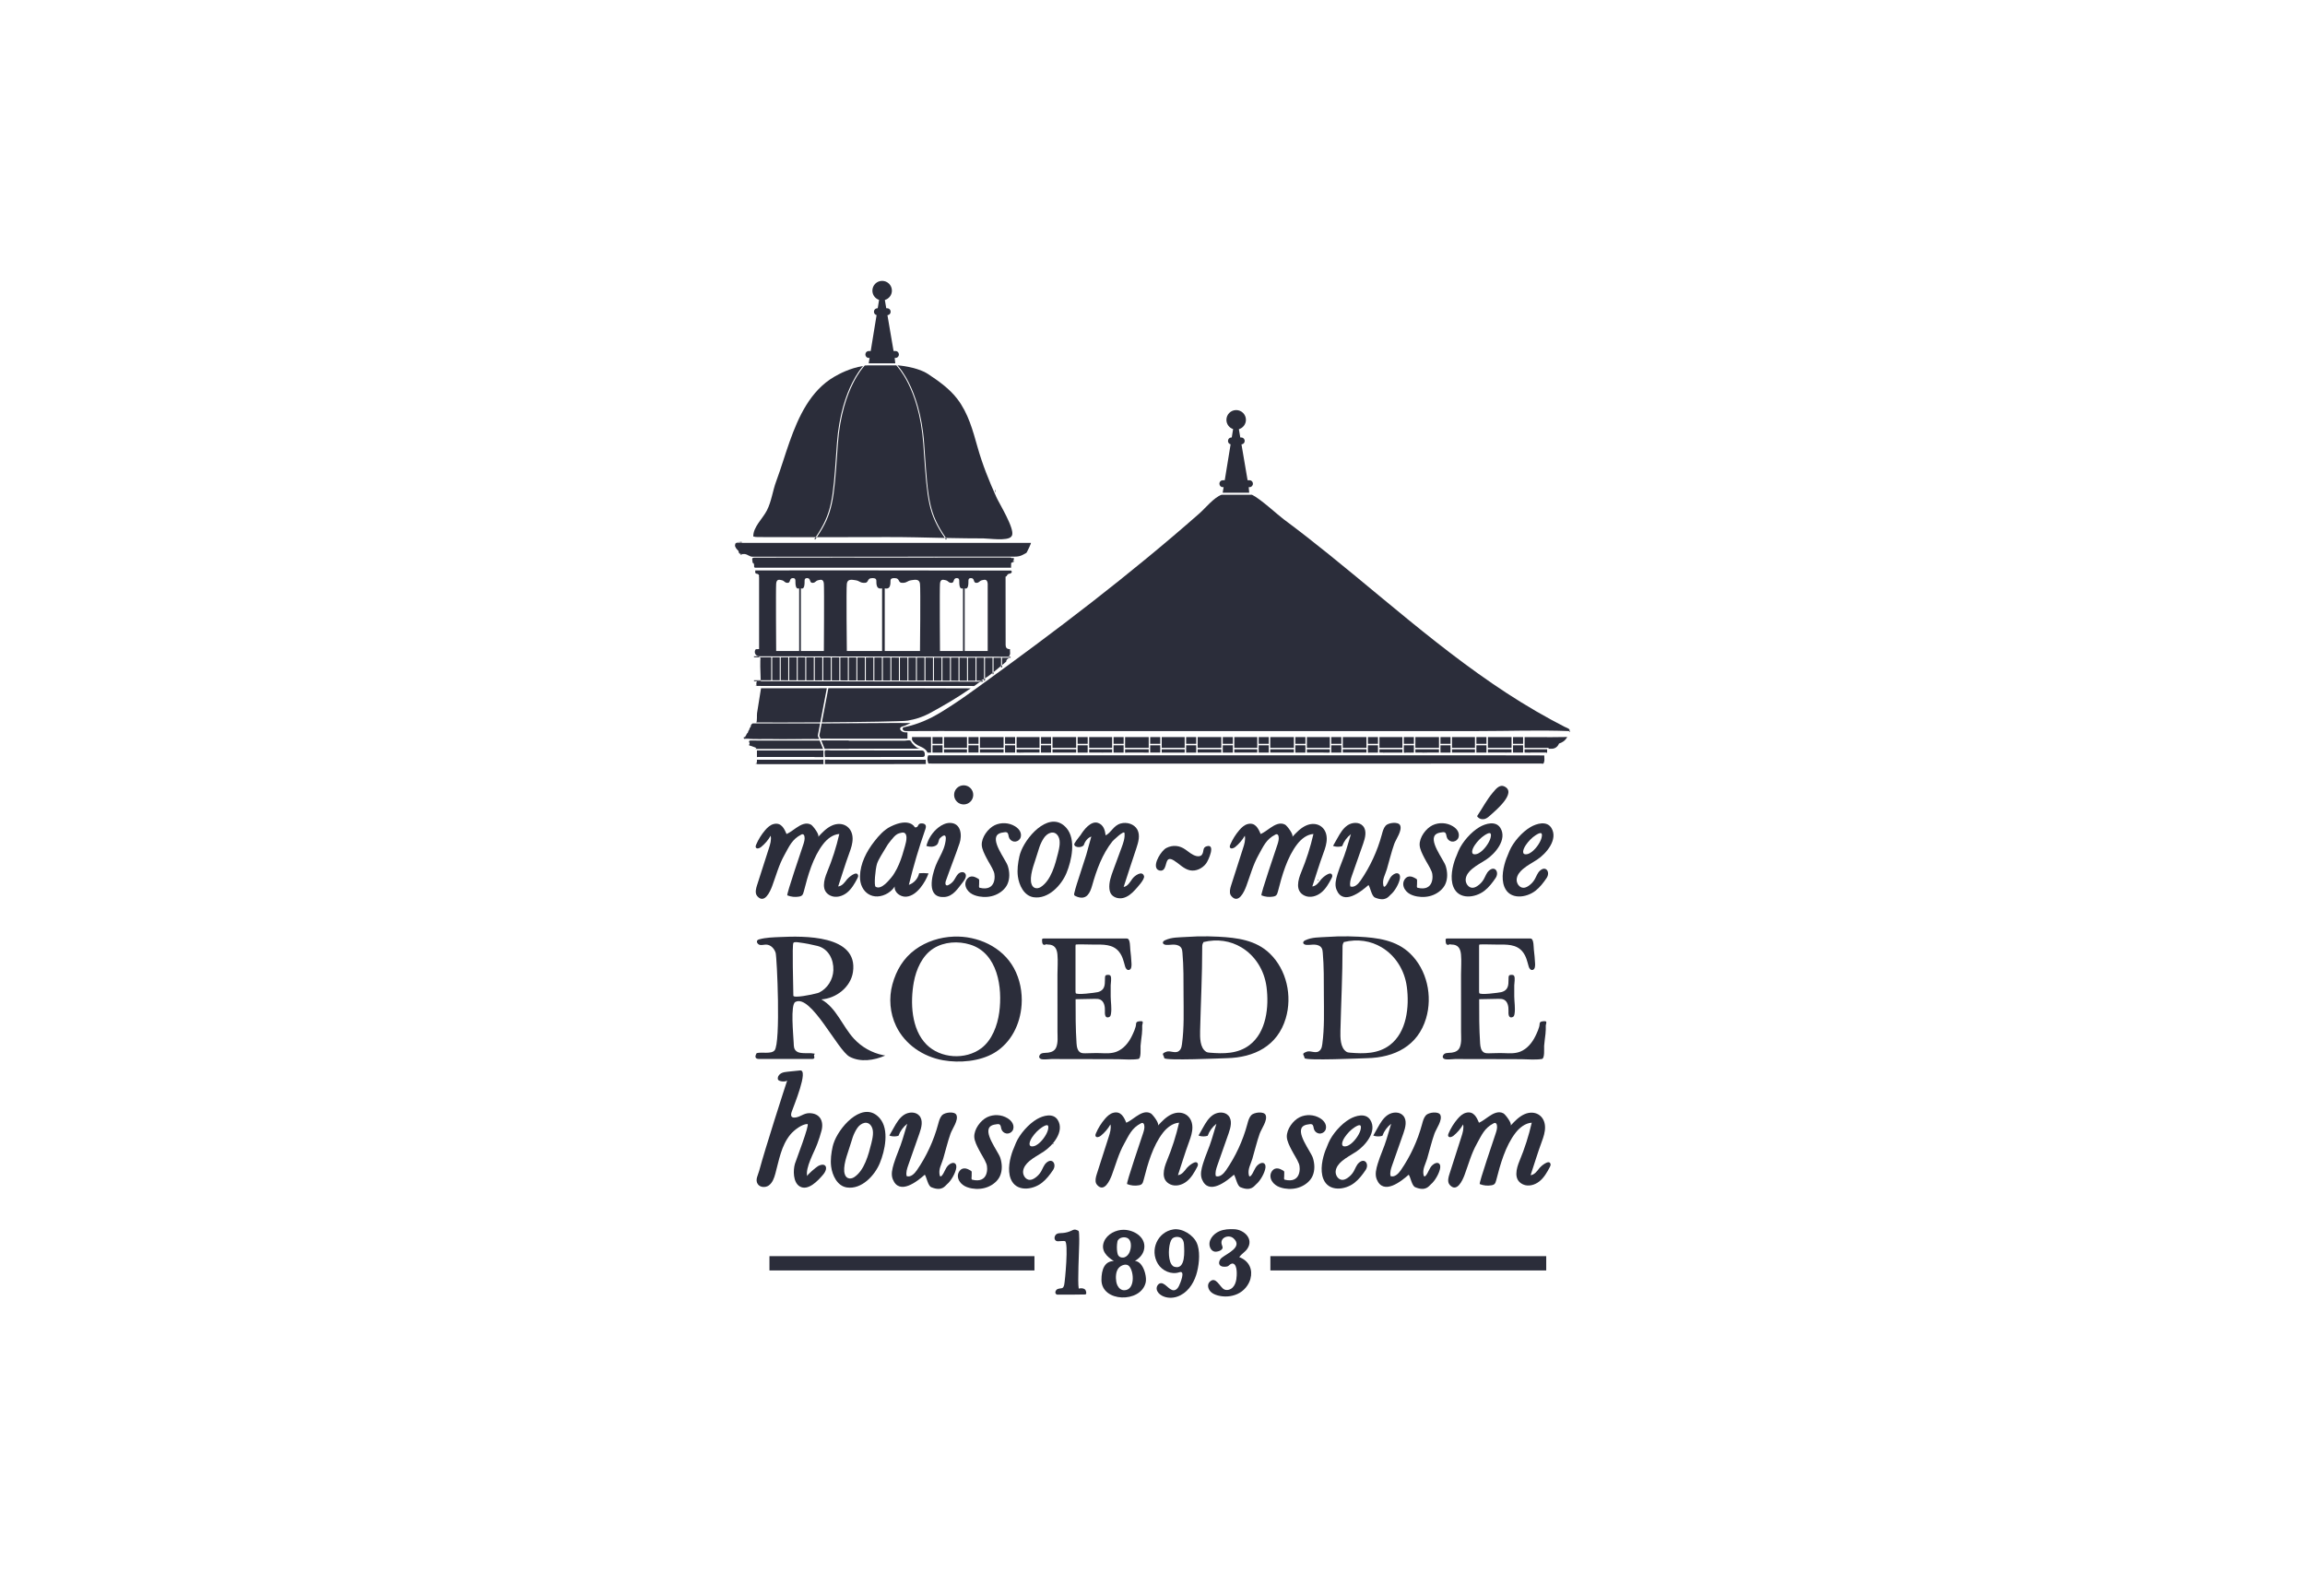 <svg xmlns="http://www.w3.org/2000/svg" width="195" height="135" viewBox="0 0 195 135" fill="none"><path d="M75.141 75.535C75.363 75.4 75.553 75.216 75.691 74.992C75.629 75.484 76.166 75.892 76.661 75.857C77.155 75.822 77.57 75.471 77.881 75.083C78.167 74.723 78.395 74.32 78.553 73.887C78.289 73.856 78.021 73.851 77.757 73.874C77.666 74.322 77.322 74.71 76.889 74.856C77.275 73.272 77.739 71.706 78.278 70.168C78.322 70.04 78.367 69.885 78.282 69.774C78.216 69.685 78.092 69.663 77.983 69.658C77.561 69.634 77.768 70.055 77.382 69.987C77.393 69.945 76.927 69.141 75.345 69.924C74.784 70.202 74.347 70.694 73.965 71.185C73.302 72.034 72.78 73.046 72.754 74.124C72.718 75.513 73.901 76.305 75.145 75.54L75.141 75.535ZM74.921 71.739C75.046 71.52 75.19 71.309 75.361 71.107C75.52 70.921 75.698 70.677 75.915 70.559C76.008 70.508 76.115 70.481 76.219 70.457C76.297 70.439 76.379 70.421 76.457 70.441C76.645 70.488 76.689 70.703 76.687 70.87C76.687 71.107 76.627 71.338 76.563 71.566C76.417 72.092 76.266 72.616 76.05 73.117C75.942 73.37 75.818 73.618 75.671 73.854C75.587 73.989 75.502 74.131 75.394 74.246C75.276 74.371 74.571 75.331 74.076 75.016C73.925 74.921 74.052 73.545 74.189 73.09C74.311 72.689 74.726 72.088 74.921 71.742V71.739Z" fill="#2B2D3A"></path><path d="M101.331 79.216C100.998 79.225 100.663 79.241 100.33 79.265C99.718 79.307 99.132 79.276 98.562 79.542C98.476 79.582 98.38 79.644 98.378 79.74C98.374 79.866 98.529 79.928 98.655 79.935C98.884 79.951 99.115 79.904 99.343 79.913C99.572 79.922 99.82 80.004 99.938 80.201C100.006 80.317 100.022 80.456 100.033 80.592C100.137 81.77 100.122 82.943 100.126 84.124C100.131 85.53 100.184 86.944 99.993 88.339C99.971 88.496 99.944 88.658 99.853 88.787C99.523 89.249 99.052 88.827 98.662 88.978C98.198 89.155 98.433 89.193 98.496 89.513C98.542 89.75 103.379 89.528 103.785 89.519C106.11 89.468 108.08 88.483 108.774 86.145C109.333 84.259 108.856 82.049 107.425 80.667C106.245 79.525 104.652 79.327 103.079 79.243C102.498 79.212 101.914 79.203 101.331 79.218V79.216ZM105.009 80.139C106.15 80.818 106.955 82.036 107.146 83.491C107.365 85.16 107.144 87.321 105.706 88.41C104.719 89.16 103.51 89.155 102.332 89.053C102.234 89.044 102.134 89.033 102.05 88.985C101.502 88.654 101.515 87.751 101.528 87.199C101.584 84.845 101.706 82.511 101.706 80.152C101.706 80.006 101.706 79.864 101.799 79.74C101.799 79.727 101.799 79.713 101.801 79.7C102.988 79.403 104.104 79.6 105.009 80.139Z" fill="#2B2D3A"></path><path d="M113.202 79.216C112.869 79.225 112.534 79.241 112.201 79.265C111.589 79.307 111.003 79.276 110.433 79.542C110.347 79.582 110.251 79.644 110.249 79.74C110.245 79.866 110.4 79.928 110.526 79.935C110.755 79.951 110.986 79.904 111.214 79.913C111.443 79.922 111.691 80.004 111.809 80.201C111.878 80.317 111.893 80.456 111.904 80.592C112.008 81.77 111.993 82.943 111.997 84.124C112.002 85.53 112.055 86.944 111.864 88.339C111.842 88.496 111.815 88.658 111.724 88.787C111.394 89.249 110.924 88.827 110.533 88.978C110.069 89.155 110.305 89.193 110.367 89.513C110.413 89.75 115.25 89.528 115.656 89.519C117.981 89.468 119.951 88.483 120.645 86.145C121.204 84.259 120.727 82.049 119.296 80.667C118.116 79.525 116.523 79.327 114.95 79.243C114.369 79.212 113.786 79.203 113.202 79.218V79.216ZM116.88 80.139C118.021 80.818 118.826 82.036 119.017 83.491C119.237 85.16 119.015 87.321 117.577 88.41C116.59 89.16 115.381 89.155 114.203 89.053C114.105 89.044 114.005 89.033 113.921 88.985C113.373 88.654 113.386 87.751 113.399 87.199C113.455 84.845 113.577 82.511 113.577 80.152C113.577 80.006 113.577 79.864 113.67 79.74C113.67 79.727 113.67 79.713 113.672 79.7C114.859 79.403 115.975 79.6 116.88 80.139Z" fill="#2B2D3A"></path><path d="M97.956 73.586C98.103 73.685 98.32 73.685 98.444 73.555C98.757 73.224 98.56 72.323 99.332 72.807C99.78 73.089 100.157 73.523 100.676 73.628C101.18 73.728 101.712 73.468 102.027 73.062C102.234 72.796 102.884 71.338 102.067 71.598C101.708 71.713 101.885 72.017 101.679 72.308C101.577 72.452 101.364 72.461 101.195 72.416C100.849 72.323 100.572 72.075 100.279 71.866C99.787 71.518 99.212 71.46 98.666 71.74C98.273 71.942 97.57 73.018 97.852 73.477C97.879 73.521 97.914 73.557 97.956 73.586Z" fill="#2B2D3A"></path><path d="M78.407 71.575C78.653 71.653 78.975 71.662 79.196 71.515C79.445 71.351 79.369 71.054 79.525 70.903C80.261 70.195 79.993 71.342 79.838 71.766C79.653 72.272 79.356 72.727 79.161 73.226C78.833 74.069 78.34 75.977 79.882 75.886C80.65 75.841 81.04 75.141 81.475 74.606C81.65 74.391 81.823 74.06 81.626 73.865C81.475 73.714 81.206 73.785 81.056 73.936C80.905 74.087 80.827 74.293 80.705 74.468C80.585 74.641 80.419 74.783 80.228 74.874C80.188 74.894 80.146 74.91 80.104 74.905C79.957 74.888 79.964 74.672 80.013 74.535C80.388 73.465 80.809 72.416 81.175 71.344C81.408 70.657 81.304 69.625 80.366 69.616C80.011 69.614 79.673 69.783 79.394 70C78.892 70.391 78.526 70.95 78.371 71.564C78.382 71.569 78.393 71.571 78.404 71.575H78.407Z" fill="#2B2D3A"></path><path d="M86.397 71.959C86.328 72.126 86.275 72.285 86.242 72.432C86.118 72.993 86.038 73.572 86.111 74.142C86.206 74.874 86.624 75.782 87.438 75.904C88.689 76.092 89.8 74.883 90.226 73.849C90.657 72.811 91.052 71.007 90.222 70.049C88.924 68.554 87.005 70.504 86.395 71.957L86.397 71.959ZM87.788 72.123C87.835 71.963 87.884 71.804 87.939 71.646C88.03 71.389 88.15 71.14 88.299 70.91C88.602 70.439 89.219 70.189 89.534 70.763C89.754 71.163 89.61 71.759 89.51 72.17C89.279 73.104 88.92 74.484 88.048 75.041C87.892 75.141 87.686 75.183 87.52 75.103C87.32 75.007 87.234 74.768 87.216 74.548C87.156 73.8 87.584 72.84 87.788 72.123Z" fill="#2B2D3A"></path><path d="M70.601 96.512C70.532 96.678 70.479 96.838 70.446 96.984C70.322 97.546 70.242 98.125 70.315 98.695C70.41 99.427 70.828 100.334 71.642 100.456C72.893 100.645 74.005 99.436 74.43 98.402C74.861 97.364 75.256 95.56 74.426 94.602C73.128 93.106 71.209 95.056 70.599 96.51L70.601 96.512ZM71.992 96.676C72.039 96.516 72.088 96.356 72.143 96.199C72.234 95.942 72.354 95.693 72.503 95.462C72.806 94.992 73.423 94.741 73.738 95.316C73.958 95.715 73.814 96.312 73.714 96.723C73.483 97.657 73.124 99.037 72.252 99.593C72.097 99.693 71.89 99.735 71.724 99.656C71.524 99.56 71.438 99.32 71.42 99.101C71.36 98.353 71.788 97.393 71.992 96.676Z" fill="#2B2D3A"></path><path d="M86.426 85.024C86.502 83.941 86.287 82.834 85.776 81.902C84.789 80.092 82.699 79.16 80.694 79.234C79.525 79.276 78.362 79.644 77.417 80.338C76.416 81.075 75.826 82.084 75.5 83.262C75.178 84.432 75.285 85.716 75.813 86.81C76.565 88.37 78.102 89.399 79.786 89.696C81.166 89.94 82.899 89.798 84.121 89.066C85.543 88.214 86.311 86.646 86.424 85.026L86.426 85.024ZM82.471 79.444C82.471 79.444 82.46 79.46 82.455 79.466C82.455 79.464 82.455 79.462 82.453 79.46C82.453 79.46 82.466 79.449 82.471 79.444ZM78.382 88.365C77.088 87.072 76.998 84.796 77.306 83.098C77.503 82.016 78.011 80.842 78.974 80.234C79.879 79.664 81.066 79.597 82.074 79.91C84.416 80.636 84.822 83.555 84.534 85.65C84.383 86.752 83.926 87.999 83.008 88.685C81.67 89.683 79.569 89.552 78.38 88.365H78.382Z" fill="#2B2D3A"></path><path d="M63.992 75.702C64.012 75.742 64.036 75.78 64.067 75.815C64.668 76.499 65.145 75.445 65.325 74.961C65.658 74.067 65.886 73.18 66.359 72.334C66.772 71.596 66.998 71.01 67.772 70.611C67.814 70.588 67.861 70.566 67.908 70.573C67.99 70.584 68.036 70.67 68.054 70.75C68.103 70.968 68.038 71.192 67.974 71.403C67.865 71.76 66.501 75.704 66.608 75.746C66.92 75.873 67.271 75.909 67.604 75.849C67.679 75.835 67.757 75.815 67.819 75.771C67.928 75.691 67.965 75.551 67.999 75.423C68.345 74.074 68.775 72.51 69.649 71.394C69.973 70.979 70.457 70.586 71.005 70.553C70.754 71.653 70.408 72.731 69.975 73.772C69.705 74.427 69.425 75.387 70.264 75.773C70.716 75.982 71.269 75.826 71.657 75.514C72.045 75.201 72.298 74.755 72.529 74.316C72.571 74.236 72.613 74.149 72.596 74.063C72.502 73.599 71.763 74.251 71.664 74.382C71.46 74.646 71.242 74.961 70.909 74.992C71.224 74.043 71.511 73.084 71.857 72.15C72.003 71.753 72.138 71.34 72.13 70.919C72.11 69.936 71.255 69.441 70.368 69.845C69.909 70.056 69.554 70.435 69.212 70.806C69.374 70.63 68.764 69.85 68.615 69.767C68.183 69.528 67.73 69.785 67.368 70.029C67.1 70.209 66.832 70.431 66.539 70.557C66.339 70.076 66.082 69.555 65.449 69.712C65.159 69.785 64.926 70.003 64.731 70.231C64.418 70.597 64.16 71.01 63.97 71.454C63.936 71.529 63.907 71.62 63.943 71.693C64.019 71.842 64.247 71.766 64.378 71.662C64.708 71.396 64.988 71.067 65.199 70.699C65.272 71.052 65.161 71.416 65.05 71.757C64.713 72.809 64.376 73.859 64.038 74.91C63.956 75.168 63.883 75.471 63.992 75.702Z" fill="#2B2D3A"></path><path d="M92.736 100.126C92.756 100.166 92.78 100.204 92.811 100.239C93.413 100.922 93.89 99.869 94.069 99.385C94.402 98.491 94.631 97.603 95.103 96.758C95.516 96.019 95.742 95.434 96.516 95.034C96.559 95.012 96.605 94.99 96.652 94.997C96.734 95.008 96.78 95.094 96.798 95.174C96.847 95.391 96.783 95.616 96.718 95.826C96.61 96.184 95.245 100.128 95.352 100.17C95.665 100.297 96.015 100.332 96.348 100.272C96.423 100.259 96.501 100.239 96.563 100.195C96.672 100.115 96.709 99.975 96.743 99.846C97.089 98.498 97.519 96.933 98.393 95.817C98.717 95.403 99.201 95.01 99.749 94.977C99.498 96.077 99.152 97.155 98.719 98.196C98.449 98.85 98.169 99.811 99.008 100.197C99.46 100.406 100.013 100.25 100.401 99.937C100.789 99.625 101.042 99.179 101.273 98.739C101.315 98.659 101.357 98.573 101.34 98.486C101.246 98.023 100.508 98.675 100.408 98.806C100.204 99.07 99.986 99.385 99.653 99.416C99.969 98.466 100.255 97.508 100.601 96.574C100.747 96.177 100.883 95.764 100.874 95.343C100.854 94.36 100 93.865 99.112 94.269C98.653 94.48 98.298 94.859 97.956 95.23C98.118 95.054 97.508 94.273 97.359 94.191C96.927 93.952 96.474 94.209 96.113 94.453C95.844 94.633 95.576 94.855 95.283 94.981C95.083 94.5 94.826 93.978 94.194 94.136C93.903 94.209 93.67 94.427 93.475 94.655C93.162 95.021 92.905 95.434 92.714 95.877C92.68 95.953 92.652 96.044 92.687 96.117C92.763 96.266 92.991 96.19 93.122 96.086C93.453 95.82 93.732 95.491 93.943 95.123C94.016 95.476 93.905 95.84 93.794 96.181C93.457 97.233 93.12 98.282 92.783 99.334C92.701 99.591 92.627 99.895 92.736 100.126Z" fill="#2B2D3A"></path><path d="M122.571 100.126C122.591 100.166 122.615 100.204 122.646 100.239C123.248 100.922 123.725 99.869 123.904 99.385C124.237 98.491 124.466 97.603 124.938 96.758C125.351 96.019 125.577 95.434 126.351 95.034C126.394 95.012 126.44 94.99 126.487 94.997C126.569 95.008 126.615 95.094 126.633 95.174C126.682 95.391 126.618 95.616 126.553 95.826C126.445 96.184 125.08 100.128 125.187 100.17C125.499 100.297 125.85 100.332 126.183 100.272C126.258 100.259 126.336 100.239 126.398 100.195C126.507 100.115 126.544 99.975 126.578 99.846C126.924 98.498 127.354 96.933 128.228 95.817C128.552 95.403 129.036 95.01 129.584 94.977C129.333 96.077 128.987 97.155 128.554 98.196C128.284 98.85 128.004 99.811 128.843 100.197C129.295 100.406 129.848 100.25 130.236 99.937C130.624 99.625 130.877 99.179 131.108 98.739C131.15 98.659 131.192 98.573 131.175 98.486C131.081 98.023 130.343 98.675 130.243 98.806C130.039 99.07 129.821 99.385 129.488 99.416C129.803 98.466 130.09 97.508 130.436 96.574C130.582 96.177 130.718 95.764 130.709 95.343C130.689 94.36 129.835 93.865 128.947 94.269C128.488 94.48 128.133 94.859 127.791 95.23C127.953 95.054 127.343 94.273 127.194 94.191C126.762 93.952 126.309 94.209 125.948 94.453C125.679 94.633 125.411 94.855 125.118 94.981C124.918 94.5 124.661 93.978 124.029 94.136C123.738 94.209 123.505 94.427 123.31 94.655C122.997 95.021 122.74 95.434 122.549 95.877C122.515 95.953 122.487 96.044 122.522 96.117C122.598 96.266 122.826 96.19 122.957 96.086C123.288 95.82 123.567 95.491 123.778 95.123C123.851 95.476 123.74 95.84 123.629 96.181C123.292 97.233 122.955 98.282 122.618 99.334C122.535 99.591 122.462 99.895 122.571 100.126Z" fill="#2B2D3A"></path><path d="M104.102 75.702C104.122 75.742 104.147 75.78 104.178 75.815C104.779 76.499 105.256 75.445 105.436 74.961C105.768 74.067 105.997 73.18 106.469 72.334C106.882 71.596 107.108 71.01 107.883 70.611C107.925 70.588 107.971 70.566 108.018 70.573C108.1 70.584 108.147 70.67 108.164 70.75C108.213 70.968 108.149 71.192 108.085 71.403C107.976 71.76 106.611 75.704 106.718 75.746C107.031 75.873 107.381 75.909 107.714 75.849C107.789 75.835 107.867 75.815 107.929 75.771C108.038 75.691 108.076 75.551 108.109 75.423C108.455 74.074 108.885 72.51 109.76 71.394C110.083 70.979 110.567 70.586 111.115 70.553C110.864 71.653 110.518 72.731 110.086 73.772C109.815 74.427 109.535 75.387 110.374 75.773C110.827 75.982 111.379 75.826 111.767 75.514C112.156 75.201 112.409 74.755 112.639 74.316C112.681 74.236 112.724 74.149 112.706 74.063C112.613 73.599 111.874 74.251 111.774 74.382C111.57 74.646 111.352 74.961 111.02 74.992C111.335 74.043 111.621 73.084 111.967 72.15C112.113 71.753 112.249 71.34 112.24 70.919C112.22 69.936 111.366 69.441 110.478 69.845C110.019 70.056 109.664 70.435 109.322 70.806C109.484 70.63 108.874 69.85 108.726 69.767C108.293 69.528 107.84 69.785 107.479 70.029C107.21 70.209 106.942 70.431 106.649 70.557C106.449 70.076 106.192 69.555 105.56 69.712C105.269 69.785 105.036 70.003 104.841 70.231C104.528 70.597 104.271 71.01 104.08 71.454C104.047 71.529 104.018 71.62 104.053 71.693C104.129 71.842 104.357 71.766 104.488 71.662C104.819 71.396 105.098 71.067 105.309 70.699C105.382 71.052 105.271 71.416 105.16 71.757C104.823 72.809 104.486 73.859 104.149 74.91C104.067 75.168 103.993 75.471 104.102 75.702Z" fill="#2B2D3A"></path><path d="M96.607 87.409C96.627 87.198 96.64 86.983 96.629 86.768C96.625 86.683 96.727 86.477 96.645 86.415C96.607 86.388 96.558 86.388 96.514 86.391C96.359 86.397 96.108 86.397 96.108 86.626C96.108 86.919 95.868 87.413 95.74 87.675C95.476 88.214 95.05 88.731 94.482 88.962C94.051 89.135 93.579 89.113 93.124 89.093C92.669 89.073 92.252 89.102 91.813 89.106C91.682 89.106 91.544 89.106 91.427 89.051C91.154 88.92 91.094 88.565 91.074 88.265C90.992 87.023 90.992 85.776 90.994 84.531C91.529 84.52 92.063 84.509 92.598 84.5C92.764 84.498 92.938 84.496 93.086 84.567C93.417 84.727 93.49 85.166 93.474 85.532C93.466 85.747 93.461 86.138 93.774 86.062C93.938 86.022 93.965 85.907 93.989 85.747C94.062 85.286 93.967 84.771 93.963 84.303C93.96 83.988 93.963 83.675 93.963 83.36C93.965 83.147 94.051 82.759 93.954 82.559C93.907 82.473 93.79 82.466 93.692 82.473C93.641 82.475 93.588 82.479 93.548 82.51C93.494 82.552 93.483 82.626 93.481 82.695C93.463 83.034 93.514 83.413 93.301 83.677C93.195 83.811 93.033 83.892 92.867 83.933C92.691 83.975 91.019 84.208 91.001 84.004C90.996 83.959 90.992 83.912 90.987 83.868C90.987 82.595 90.987 81.323 90.987 80.05C90.987 80.034 90.987 80.019 90.987 80.003C90.994 79.972 90.999 79.944 91.005 79.912C91.012 79.873 92.365 79.908 92.494 79.908C93.281 79.908 94.158 79.846 94.69 80.543C94.985 80.931 95.056 81.326 95.187 81.776C95.231 81.925 95.351 82.104 95.529 82.051C95.737 81.991 95.731 81.681 95.724 81.514C95.706 81.115 95.666 80.718 95.62 80.321C95.598 80.136 95.62 79.513 95.407 79.413C95.367 79.395 95.323 79.395 95.278 79.395C93.057 79.395 90.834 79.395 88.614 79.395C88.505 79.395 88.396 79.395 88.287 79.395C88.19 79.395 88.141 79.435 88.156 79.537C88.156 79.773 88.197 80.057 88.525 79.877C88.562 79.906 88.616 79.906 88.665 79.906C89.199 79.908 89.408 80.228 89.457 80.738C89.51 81.29 89.459 81.885 89.459 82.442C89.459 83.311 89.459 84.181 89.461 85.051C89.461 85.792 89.461 86.533 89.461 87.271C89.461 87.7 89.521 88.174 89.361 88.585C89.241 88.891 88.984 89.006 88.678 89.051C88.387 89.093 88.012 89.006 87.915 89.359C87.886 89.461 87.975 89.563 88.074 89.594C88.319 89.665 88.704 89.592 88.96 89.592C90.218 89.592 91.475 89.594 92.733 89.599C93.337 89.599 93.94 89.599 94.546 89.605C95.152 89.612 95.724 89.676 96.299 89.588C96.558 89.552 96.476 88.678 96.49 88.478C96.514 88.117 96.576 87.764 96.612 87.407L96.607 87.409Z" fill="#2B2D3A"></path><path d="M130.749 87.409C130.769 87.198 130.782 86.983 130.771 86.768C130.766 86.683 130.868 86.477 130.786 86.415C130.749 86.388 130.7 86.388 130.655 86.391C130.5 86.397 130.249 86.397 130.249 86.626C130.249 86.919 130.01 87.413 129.881 87.675C129.617 88.214 129.191 88.731 128.623 88.962C128.193 89.135 127.72 89.113 127.265 89.093C126.811 89.073 126.394 89.102 125.954 89.106C125.823 89.106 125.686 89.106 125.568 89.051C125.295 88.92 125.236 88.565 125.216 88.265C125.133 87.023 125.133 85.776 125.136 84.531C125.67 84.52 126.205 84.509 126.74 84.5C126.906 84.498 127.079 84.496 127.228 84.567C127.558 84.727 127.632 85.166 127.616 85.532C127.607 85.747 127.603 86.138 127.916 86.062C128.08 86.022 128.106 85.907 128.131 85.747C128.204 85.286 128.109 84.771 128.104 84.303C128.102 83.988 128.104 83.675 128.104 83.36C128.106 83.147 128.193 82.759 128.095 82.559C128.049 82.473 127.931 82.466 127.833 82.473C127.782 82.475 127.729 82.479 127.689 82.51C127.636 82.552 127.625 82.626 127.623 82.695C127.605 83.034 127.656 83.413 127.443 83.677C127.336 83.811 127.175 83.892 127.008 83.933C126.833 83.975 125.16 84.208 125.142 84.004C125.138 83.959 125.133 83.912 125.129 83.868C125.129 82.595 125.129 81.323 125.129 80.05C125.129 80.034 125.129 80.019 125.129 80.003C125.136 79.972 125.14 79.944 125.147 79.912C125.153 79.873 126.507 79.908 126.635 79.908C127.423 79.908 128.299 79.846 128.832 80.543C129.127 80.931 129.198 81.326 129.329 81.776C129.373 81.925 129.493 82.104 129.67 82.051C129.879 81.991 129.872 81.681 129.866 81.514C129.848 81.115 129.808 80.718 129.761 80.321C129.739 80.136 129.761 79.513 129.548 79.413C129.508 79.395 129.464 79.395 129.42 79.395C127.199 79.395 124.976 79.395 122.755 79.395C122.646 79.395 122.538 79.395 122.429 79.395C122.331 79.395 122.283 79.435 122.298 79.537C122.298 79.773 122.338 80.057 122.666 79.877C122.704 79.906 122.757 79.906 122.806 79.906C123.341 79.908 123.549 80.228 123.598 80.738C123.651 81.29 123.6 81.885 123.6 82.442C123.6 83.311 123.6 84.181 123.603 85.051C123.603 85.792 123.603 86.533 123.603 87.271C123.603 87.7 123.663 88.174 123.503 88.585C123.383 88.891 123.126 89.006 122.819 89.051C122.529 89.093 122.154 89.006 122.056 89.359C122.027 89.461 122.116 89.563 122.216 89.594C122.46 89.665 122.846 89.592 123.101 89.592C124.359 89.592 125.617 89.594 126.875 89.599C127.478 89.599 128.082 89.599 128.688 89.605C129.293 89.612 129.866 89.676 130.44 89.588C130.7 89.552 130.618 88.678 130.631 88.478C130.655 88.117 130.718 87.764 130.753 87.407L130.749 87.409Z" fill="#2B2D3A"></path><path d="M74.708 89.263C73.77 89.073 72.894 88.58 72.246 87.877C71.259 86.808 70.755 85.25 69.479 84.547C70.753 84.465 71.973 83.495 72.159 82.233C72.627 79.06 67.937 79.182 65.992 79.271C65.399 79.298 64.82 79.307 64.243 79.462C64.184 79.477 64.121 79.497 64.079 79.542C63.955 79.673 64.108 79.901 64.286 79.937C64.463 79.972 64.645 79.906 64.827 79.912C65.2 79.923 65.504 80.245 65.617 80.602C65.73 80.957 66.061 88.232 65.528 88.86C65.242 89.197 64.441 88.977 64.013 89.093C63.837 89.39 63.877 89.587 64.224 89.587C65.728 89.587 67.234 89.587 68.738 89.587C69.018 89.556 68.827 89.348 68.874 89.228C68.894 89.201 68.913 89.172 68.936 89.146C68.903 89.139 68.869 89.133 68.836 89.126C68.539 89.066 68.215 89.115 67.913 89.088C67.738 89.073 67.536 89.057 67.383 88.937C67.141 88.747 67.161 88.505 67.145 88.216C67.112 87.506 66.861 84.995 67.281 84.766C68.594 84.048 70.855 88.86 71.882 89.399C72.8 89.882 73.939 89.712 74.89 89.297C74.831 89.288 74.773 89.277 74.713 89.263H74.708ZM69.153 84.017C68.65 84.161 67.119 84.46 67.117 84.23C67.112 83.446 66.999 79.919 67.121 79.764C67.207 79.655 67.522 79.719 67.638 79.735C68.15 79.801 68.656 79.899 69.158 80.025C70.085 80.261 70.537 81.166 70.502 82.082C70.471 82.865 70.01 83.62 69.293 83.97C69.269 83.981 69.22 83.999 69.153 84.017Z" fill="#2B2D3A"></path><path d="M82.047 74.175C81.81 74.273 81.653 74.557 81.668 74.823C81.684 75.102 81.85 75.36 82.074 75.531C82.296 75.701 82.571 75.792 82.848 75.841C83.305 75.921 83.789 75.886 84.217 75.708C84.634 75.537 85.043 75.213 85.229 74.794C85.444 74.315 85.415 73.754 85.26 73.261C85.082 72.7 83.687 70.998 84.497 70.534C84.643 70.45 84.816 70.428 84.983 70.406C85.045 70.397 85.114 70.39 85.171 70.417C85.309 70.479 85.306 70.668 85.346 70.812C85.4 71.007 85.573 71.162 85.772 71.193C85.972 71.224 86.185 71.127 86.291 70.956C86.405 70.776 86.396 70.539 86.303 70.348C86.21 70.157 86.045 70.011 85.866 69.9C85.355 69.587 84.685 69.554 84.146 69.813C83.587 70.082 83.028 70.836 83.055 71.486C83.07 71.843 83.299 72.278 83.461 72.591C83.662 72.986 83.922 73.352 84.084 73.765C84.208 74.08 84.275 75.438 82.886 75.105C82.786 75.08 82.831 74.909 82.833 74.81C82.833 74.705 82.837 74.603 82.837 74.499C82.837 74.463 82.837 74.426 82.82 74.395C82.804 74.368 82.775 74.35 82.749 74.335C82.575 74.235 82.391 74.131 82.192 74.146C82.141 74.151 82.092 74.162 82.047 74.182V74.175Z" fill="#2B2D3A"></path><path d="M119.092 74.175C118.855 74.273 118.697 74.557 118.713 74.823C118.728 75.102 118.895 75.36 119.119 75.531C119.343 75.701 119.616 75.792 119.893 75.841C120.35 75.921 120.834 75.886 121.262 75.708C121.679 75.537 122.087 75.213 122.274 74.794C122.489 74.315 122.46 73.754 122.305 73.261C122.127 72.7 120.732 70.998 121.542 70.534C121.688 70.45 121.861 70.428 122.028 70.406C122.09 70.397 122.158 70.39 122.216 70.417C122.354 70.479 122.351 70.668 122.391 70.812C122.445 71.007 122.618 71.162 122.817 71.193C123.017 71.224 123.23 71.127 123.336 70.956C123.45 70.776 123.441 70.539 123.348 70.348C123.254 70.157 123.09 70.011 122.91 69.9C122.4 69.587 121.73 69.554 121.191 69.813C120.632 70.082 120.073 70.836 120.1 71.486C120.115 71.843 120.344 72.278 120.506 72.591C120.707 72.986 120.967 73.352 121.129 73.765C121.253 74.08 121.32 75.438 119.931 75.105C119.831 75.08 119.875 74.909 119.878 74.81C119.878 74.705 119.882 74.603 119.882 74.499C119.882 74.463 119.882 74.426 119.864 74.395C119.849 74.368 119.82 74.35 119.793 74.335C119.62 74.235 119.436 74.131 119.237 74.146C119.186 74.151 119.137 74.162 119.092 74.182V74.175Z" fill="#2B2D3A"></path><path d="M81.415 98.872C81.177 98.97 81.02 99.254 81.035 99.52C81.051 99.8 81.217 100.057 81.441 100.228C81.665 100.399 81.938 100.49 82.216 100.539C82.672 100.618 83.156 100.583 83.584 100.405C84.001 100.235 84.41 99.911 84.596 99.491C84.811 99.012 84.782 98.451 84.627 97.958C84.45 97.397 83.054 95.695 83.864 95.232C84.01 95.147 84.183 95.125 84.35 95.103C84.412 95.094 84.481 95.088 84.538 95.114C84.676 95.176 84.674 95.365 84.714 95.509C84.767 95.704 84.94 95.859 85.14 95.891C85.339 95.922 85.552 95.824 85.659 95.653C85.772 95.474 85.763 95.236 85.67 95.045C85.577 94.855 85.412 94.708 85.233 94.597C84.722 94.284 84.052 94.251 83.513 94.511C82.954 94.779 82.395 95.533 82.422 96.183C82.437 96.541 82.666 96.975 82.828 97.288C83.03 97.683 83.289 98.049 83.451 98.462C83.576 98.777 83.642 100.135 82.253 99.802C82.153 99.778 82.198 99.607 82.2 99.507C82.2 99.403 82.204 99.3 82.204 99.196C82.204 99.161 82.204 99.123 82.187 99.092C82.171 99.065 82.142 99.048 82.116 99.032C81.943 98.932 81.758 98.828 81.559 98.844C81.508 98.848 81.459 98.859 81.415 98.879V98.872Z" fill="#2B2D3A"></path><path d="M123.148 72.556C122.873 73.288 122.652 74.267 122.953 75.026C123.399 76.144 124.806 75.969 125.591 75.35C125.966 75.054 126.261 74.671 126.527 74.276C126.86 73.781 126.465 73.195 125.957 73.663C125.749 73.854 125.662 74.143 125.52 74.389C125.387 74.62 125.196 74.817 124.972 74.961C124.848 75.041 124.708 75.106 124.562 75.103C124.216 75.103 123.963 74.717 123.996 74.373C124.029 74.029 124.264 73.737 124.531 73.513C124.895 73.206 125.32 72.987 125.72 72.727C126.49 72.226 127.535 71.006 126.927 70.036C126.538 69.417 125.684 69.668 125.176 69.961C124.46 70.376 123.708 71.232 123.388 71.977C123.306 72.168 123.226 72.363 123.153 72.559L123.148 72.556ZM123.759 71.483C123.759 71.483 123.772 71.472 123.779 71.469C123.779 71.474 123.779 71.478 123.779 71.483C123.772 71.483 123.765 71.483 123.759 71.483ZM125.094 72.181C125.023 72.219 124.954 72.246 124.886 72.259C124.375 72.363 124.515 71.866 124.766 71.494C124.974 71.183 125.281 70.861 125.598 70.657C125.988 70.406 126.232 70.36 126.095 70.895C125.99 71.294 125.54 71.944 125.096 72.179L125.094 72.181Z" fill="#2B2D3A"></path><path d="M85.705 97.266C85.43 97.998 85.208 98.977 85.51 99.736C85.956 100.854 87.362 100.678 88.148 100.059C88.523 99.764 88.818 99.381 89.084 98.986C89.417 98.491 89.022 97.905 88.514 98.373C88.305 98.564 88.219 98.853 88.077 99.099C87.944 99.33 87.753 99.527 87.529 99.671C87.405 99.751 87.265 99.815 87.118 99.813C86.772 99.813 86.519 99.427 86.553 99.083C86.586 98.739 86.821 98.447 87.087 98.222C87.451 97.916 87.877 97.697 88.276 97.437C89.046 96.936 90.091 95.716 89.483 94.746C89.095 94.127 88.241 94.378 87.733 94.671C87.016 95.085 86.264 95.942 85.945 96.687C85.863 96.878 85.783 97.073 85.71 97.269L85.705 97.266ZM86.315 96.192C86.315 96.192 86.329 96.181 86.335 96.179C86.335 96.184 86.335 96.188 86.335 96.192C86.329 96.192 86.322 96.192 86.315 96.192ZM87.651 96.891C87.58 96.929 87.511 96.956 87.442 96.969C86.932 97.073 87.072 96.576 87.323 96.204C87.531 95.893 87.837 95.571 88.154 95.367C88.545 95.117 88.789 95.07 88.651 95.605C88.547 96.004 88.097 96.654 87.653 96.889L87.651 96.891Z" fill="#2B2D3A"></path><path d="M107.856 98.872C107.619 98.97 107.461 99.254 107.477 99.52C107.492 99.8 107.659 100.057 107.883 100.228C108.107 100.399 108.38 100.49 108.657 100.539C109.114 100.618 109.598 100.583 110.026 100.405C110.443 100.235 110.851 99.911 111.037 99.491C111.253 99.012 111.224 98.451 111.069 97.958C110.891 97.397 109.496 95.695 110.305 95.232C110.452 95.147 110.625 95.125 110.791 95.103C110.853 95.094 110.922 95.088 110.98 95.114C111.117 95.176 111.115 95.365 111.155 95.509C111.208 95.704 111.381 95.859 111.581 95.891C111.781 95.922 111.994 95.824 112.1 95.653C112.213 95.474 112.204 95.236 112.111 95.045C112.018 94.855 111.854 94.708 111.674 94.597C111.164 94.284 110.494 94.251 109.955 94.511C109.396 94.779 108.837 95.533 108.863 96.183C108.879 96.541 109.107 96.975 109.269 97.288C109.471 97.683 109.731 98.049 109.893 98.462C110.017 98.777 110.083 100.135 108.695 99.802C108.595 99.778 108.639 99.607 108.641 99.507C108.641 99.403 108.646 99.3 108.646 99.196C108.646 99.161 108.646 99.123 108.628 99.092C108.613 99.065 108.584 99.048 108.557 99.032C108.384 98.932 108.2 98.828 108 98.844C107.949 98.848 107.9 98.859 107.856 98.879V98.872Z" fill="#2B2D3A"></path><path d="M112.148 97.266C111.873 97.998 111.652 98.977 111.953 99.736C112.399 100.854 113.806 100.678 114.591 100.059C114.966 99.764 115.261 99.381 115.527 98.986C115.86 98.491 115.465 97.905 114.957 98.373C114.749 98.564 114.662 98.853 114.52 99.099C114.387 99.33 114.196 99.527 113.972 99.671C113.848 99.751 113.708 99.815 113.562 99.813C113.216 99.813 112.963 99.427 112.996 99.083C113.029 98.739 113.264 98.447 113.531 98.222C113.895 97.916 114.32 97.697 114.72 97.437C115.49 96.936 116.535 95.716 115.927 94.746C115.538 94.127 114.684 94.378 114.176 94.671C113.46 95.085 112.708 95.942 112.388 96.687C112.306 96.878 112.226 97.073 112.153 97.269L112.148 97.266ZM112.759 96.192C112.759 96.192 112.772 96.181 112.779 96.179C112.779 96.184 112.779 96.188 112.779 96.192C112.772 96.192 112.765 96.192 112.759 96.192ZM114.094 96.891C114.023 96.929 113.954 96.956 113.886 96.969C113.375 97.073 113.515 96.576 113.766 96.204C113.974 95.893 114.281 95.571 114.598 95.367C114.988 95.117 115.232 95.07 115.095 95.605C114.99 96.004 114.54 96.654 114.096 96.889L114.094 96.891Z" fill="#2B2D3A"></path><path d="M127.463 72.556C127.188 73.288 126.966 74.267 127.268 75.026C127.714 76.144 129.12 75.969 129.906 75.35C130.281 75.054 130.576 74.671 130.842 74.276C131.175 73.781 130.78 73.195 130.272 73.663C130.063 73.854 129.977 74.143 129.835 74.389C129.701 74.62 129.511 74.817 129.287 74.961C129.162 75.041 129.023 75.106 128.876 75.103C128.53 75.103 128.277 74.717 128.31 74.373C128.341 74.027 128.579 73.737 128.845 73.513C129.209 73.206 129.635 72.987 130.034 72.727C130.804 72.226 131.849 71.006 131.241 70.036C130.853 69.417 129.999 69.668 129.491 69.961C128.774 70.376 128.022 71.232 127.703 71.977C127.62 72.168 127.541 72.363 127.467 72.559L127.463 72.556ZM128.073 71.483C128.073 71.483 128.086 71.472 128.093 71.469C128.093 71.474 128.093 71.478 128.093 71.483C128.086 71.483 128.08 71.483 128.073 71.483ZM129.409 72.181C129.338 72.219 129.269 72.246 129.2 72.259C128.69 72.363 128.83 71.866 129.08 71.494C129.289 71.183 129.595 70.861 129.912 70.657C130.303 70.406 130.547 70.36 130.409 70.895C130.305 71.294 129.855 71.944 129.411 72.179L129.409 72.181Z" fill="#2B2D3A"></path><path d="M69.823 98.63C69.723 98.504 69.503 98.486 69.2 98.653C69.091 98.713 68.254 99.385 68.29 99.509C68.106 98.79 68.893 97.457 69.144 96.76C69.279 96.401 69.397 96.035 69.497 95.662C69.716 94.83 69.353 94.171 68.459 94.171C68.028 94.171 67.74 94.455 67.358 94.528C66.936 94.606 66.852 94.413 66.983 94.036C67.136 93.588 68.436 90.482 67.689 90.557C67.34 90.593 66.994 90.628 66.646 90.663C66.446 90.683 66.24 90.706 66.067 90.808C65.894 90.91 65.763 91.112 65.809 91.307C65.856 91.502 66.457 91.551 66.595 91.407C66.395 92.004 64.713 97.215 64.225 99.05C64.128 99.416 63.87 99.806 64.101 100.163C64.294 100.463 64.751 100.485 65.029 100.292C65.348 100.07 65.488 99.671 65.592 99.294C65.905 98.151 66.089 96.918 66.866 95.977C67.165 95.615 67.848 95.085 68.31 95.09C68.529 95.09 67.318 98.216 67.249 98.455C67.092 98.999 67.085 100.019 67.649 100.363C68.361 100.798 69.222 99.859 69.632 99.374C69.894 99.065 69.941 98.775 69.825 98.63H69.823Z" fill="#2B2D3A"></path><path d="M112.852 71.589C113.078 71.651 113.322 71.648 113.546 71.582C113.691 71.183 113.952 70.825 114.287 70.566C114.145 71.025 114.01 71.48 113.899 71.861C113.695 72.554 113.358 73.25 113.152 73.942C113.023 74.373 112.896 74.843 113.065 75.26C113.626 76.656 115.151 75.422 115.774 74.872C115.936 75.107 116.036 75.813 116.324 75.933C117.234 76.316 117.496 75.806 117.649 75.684C117.99 75.409 118.381 74.723 118.436 74.286C118.492 73.86 118.154 73.721 117.768 74.071C117.518 74.3 117.436 74.697 117.214 74.954C117.183 74.99 117.138 75.027 117.094 75.012C117.056 74.999 117.041 74.954 117.032 74.914C116.919 74.402 117.183 74.009 117.325 73.537C117.535 72.829 117.704 72.092 117.95 71.398C118.095 70.99 118.64 70.271 118.45 69.823C118.305 69.488 117.456 69.59 117.225 69.849C117.041 70.058 116.972 70.34 116.899 70.61C116.526 71.992 115.918 73.31 115.106 74.49C114.902 74.788 114.58 75.112 114.239 74.994C114.161 74.692 114.268 74.375 114.37 74.08C114.687 73.177 115.004 72.272 115.324 71.369C115.497 70.876 115.652 70.271 115.306 69.878C114.995 69.525 114.407 69.552 114.015 69.809C113.622 70.067 113.376 70.493 113.145 70.903C113.021 71.123 112.899 71.34 112.774 71.56C112.801 71.569 112.828 71.578 112.854 71.584L112.852 71.589Z" fill="#2B2D3A"></path><path d="M75.316 96.093C75.542 96.155 75.786 96.152 76.01 96.086C76.155 95.686 76.416 95.329 76.751 95.07C76.609 95.529 76.474 95.984 76.363 96.365C76.159 97.058 75.822 97.754 75.615 98.446C75.487 98.877 75.36 99.347 75.529 99.764C76.09 101.16 77.614 99.926 78.238 99.376C78.4 99.611 78.5 100.317 78.788 100.436C79.698 100.82 79.959 100.31 80.112 100.188C80.454 99.913 80.845 99.227 80.9 98.79C80.956 98.364 80.618 98.225 80.232 98.575C79.982 98.804 79.9 99.201 79.678 99.458C79.647 99.493 79.602 99.531 79.558 99.516C79.52 99.502 79.505 99.458 79.496 99.418C79.383 98.906 79.647 98.513 79.789 98.04C79.999 97.333 80.168 96.596 80.414 95.902C80.558 95.493 81.104 94.775 80.913 94.326C80.769 93.992 79.919 94.094 79.689 94.353C79.505 94.562 79.436 94.843 79.363 95.114C78.99 96.496 78.382 97.814 77.57 98.994C77.366 99.292 77.044 99.615 76.703 99.498C76.625 99.196 76.731 98.879 76.833 98.584C77.151 97.681 77.468 96.776 77.787 95.873C77.96 95.38 78.116 94.775 77.77 94.382C77.459 94.029 76.871 94.056 76.478 94.313C76.086 94.57 75.84 94.996 75.609 95.407C75.484 95.627 75.362 95.844 75.238 96.064C75.265 96.073 75.291 96.081 75.318 96.088L75.316 96.093Z" fill="#2B2D3A"></path><path d="M101.471 96.093C101.697 96.155 101.942 96.152 102.166 96.086C102.31 95.686 102.572 95.329 102.907 95.07C102.765 95.529 102.629 95.984 102.518 96.365C102.314 97.058 101.977 97.754 101.771 98.446C101.642 98.877 101.516 99.347 101.684 99.764C102.245 101.16 103.77 99.926 104.393 99.376C104.555 99.611 104.655 100.317 104.943 100.436C105.853 100.82 106.115 100.31 106.268 100.188C106.609 99.913 107 99.227 107.055 98.79C107.111 98.364 106.774 98.225 106.388 98.575C106.137 98.804 106.055 99.201 105.833 99.458C105.802 99.493 105.757 99.531 105.713 99.516C105.675 99.502 105.66 99.458 105.651 99.418C105.538 98.906 105.802 98.513 105.944 98.04C106.155 97.333 106.323 96.596 106.569 95.902C106.714 95.493 107.259 94.775 107.069 94.326C106.924 93.992 106.075 94.094 105.844 94.353C105.66 94.562 105.591 94.843 105.518 95.114C105.145 96.496 104.537 97.814 103.725 98.994C103.521 99.292 103.199 99.615 102.858 99.498C102.78 99.196 102.887 98.879 102.989 98.584C103.306 97.681 103.623 96.776 103.943 95.873C104.116 95.38 104.271 94.775 103.925 94.382C103.614 94.029 103.026 94.056 102.634 94.313C102.241 94.57 101.995 94.996 101.764 95.407C101.64 95.627 101.518 95.844 101.394 96.064C101.42 96.073 101.447 96.081 101.473 96.088L101.471 96.093Z" fill="#2B2D3A"></path><path d="M116.255 96.093C116.482 96.155 116.726 96.152 116.95 96.086C117.094 95.686 117.356 95.329 117.691 95.07C117.549 95.529 117.413 95.984 117.303 96.365C117.098 97.058 116.761 97.754 116.555 98.446C116.426 98.877 116.3 99.347 116.468 99.764C117.03 101.16 118.554 99.926 119.177 99.376C119.339 99.611 119.439 100.317 119.727 100.436C120.637 100.82 120.899 100.31 121.052 100.188C121.394 99.913 121.784 99.227 121.84 98.79C121.895 98.364 121.558 98.225 121.172 98.575C120.921 98.804 120.839 99.201 120.617 99.458C120.586 99.493 120.542 99.531 120.497 99.516C120.46 99.502 120.444 99.458 120.435 99.418C120.322 98.906 120.586 98.513 120.728 98.04C120.939 97.333 121.107 96.596 121.354 95.902C121.498 95.493 122.044 94.775 121.853 94.326C121.709 93.992 120.859 94.094 120.628 94.353C120.444 94.562 120.375 94.843 120.302 95.114C119.929 96.496 119.321 97.814 118.509 98.994C118.305 99.292 117.984 99.615 117.642 99.498C117.564 99.196 117.671 98.879 117.773 98.584C118.09 97.681 118.407 96.776 118.727 95.873C118.9 95.38 119.055 94.775 118.709 94.382C118.399 94.029 117.811 94.056 117.418 94.313C117.025 94.57 116.779 94.996 116.548 95.407C116.424 95.627 116.302 95.844 116.178 96.064C116.204 96.073 116.231 96.081 116.258 96.088L116.255 96.093Z" fill="#2B2D3A"></path><path d="M89.04 96.779C89.04 96.792 89.047 96.808 89.051 96.821C89.078 96.797 89.107 96.772 89.133 96.748C89.125 96.741 89.114 96.732 89.105 96.726C89.071 96.726 89.047 96.743 89.042 96.779H89.04Z" fill="#2B2D3A"></path><path d="M125.032 69.137C125.192 69.305 125.456 69.347 125.673 69.259C125.831 69.195 125.962 69.079 126.086 68.966C126.463 68.622 128.371 67.062 127.273 66.534C126.854 66.332 126.536 66.765 126.301 67.04C125.773 67.655 125.412 68.376 124.959 69.044C124.979 69.079 125.003 69.11 125.03 69.139L125.032 69.137Z" fill="#2B2D3A"></path><path d="M90.964 75.252C90.957 75.276 90.95 75.301 90.944 75.325C90.844 75.718 90.791 75.742 91.13 75.867C91.929 76.155 92.217 75.547 92.397 74.906C92.763 73.601 93.26 72.237 94.114 71.17C94.152 71.123 95.101 70.196 95.132 70.475C95.179 70.901 95.028 71.319 94.879 71.72C94.647 72.352 94.411 72.985 94.178 73.617C93.992 74.125 93.801 74.653 93.854 75.19C93.868 75.312 93.892 75.436 93.948 75.547C94.129 75.915 94.606 76.062 95.006 75.969C95.405 75.875 95.736 75.598 96.011 75.294C96.18 75.108 96.863 74.391 96.783 74.118C96.628 73.595 95.955 74.109 95.793 74.345C95.596 74.629 95.401 74.979 95.059 75.035C95.412 73.941 95.769 72.847 96.135 71.758C96.306 71.243 96.475 70.66 96.217 70.183C95.96 69.708 95.328 69.519 94.808 69.666C94.198 69.837 94.014 70.431 93.537 70.673C93.482 70.238 93.362 69.781 92.894 69.617C92.286 69.404 91.674 70.22 91.412 70.651C91.387 70.691 91.354 70.724 91.323 70.759C91.239 70.853 90.87 71.345 90.877 71.427C90.904 71.755 91.614 71.722 91.702 71.456C91.798 71.163 92.028 70.868 92.324 70.768C92.312 70.773 91.951 72.148 91.895 72.319C91.674 73.002 91.454 73.688 91.232 74.371C91.139 74.662 91.039 74.953 90.961 75.248L90.964 75.252Z" fill="#2B2D3A"></path><path d="M111.478 74.444C111.485 74.462 111.501 74.489 111.514 74.491C111.541 74.496 111.55 74.471 111.545 74.438C111.532 74.429 111.514 74.418 111.496 74.404C111.489 74.418 111.474 74.433 111.478 74.442V74.444Z" fill="#2B2D3A"></path><path d="M101.328 105.371C101.308 105.304 101.286 105.238 101.259 105.178C100.966 104.477 100.015 103.884 99.26 104.006C97.936 104.217 97.244 105.739 97.956 106.915C98.317 107.512 99.105 107.86 99.777 107.627C100.323 107.441 99.837 108.592 99.744 108.776C99.68 108.905 99.6 109.031 99.476 109.102C99.019 109.366 98.655 108.559 98.235 108.554C97.996 108.552 97.818 108.823 97.854 109.06C97.887 109.298 98.076 109.486 98.286 109.604C98.677 109.821 99.163 109.839 99.587 109.695C100.412 109.413 100.938 108.665 101.195 107.862C101.417 107.17 101.548 106.116 101.328 105.371ZM98.99 106.717C98.792 106.116 98.897 105.109 99.147 104.809C99.32 104.603 99.728 104.59 99.935 104.743C100.092 104.86 100.152 105.071 100.163 105.269C100.194 105.794 100.321 107.461 99.351 107.166C99.18 107.114 99.063 106.944 98.987 106.715L98.99 106.717Z" fill="#2B2D3A"></path><path d="M105.788 108.168C105.981 107.458 105.728 106.686 104.836 106.347C105.024 106.085 105.319 105.928 105.506 105.666C106.105 104.818 105.248 104.029 104.432 103.989C103.997 103.966 103.549 103.989 103.15 104.162C102.637 104.383 102.14 104.963 102.38 105.553C102.444 105.71 102.575 105.846 102.742 105.883C102.95 105.93 103.469 105.792 103.427 105.506C103.414 105.422 103.374 105.346 103.352 105.264C103.201 104.676 103.968 104.412 104.354 104.761C105.164 105.495 103.835 106.023 103.358 106.405C103.119 106.595 102.992 107.037 103.389 107.141C103.483 107.166 103.804 107.192 103.926 107.086C104.039 106.988 104.168 106.864 104.314 106.899C104.709 106.995 104.638 107.947 104.592 108.23C104.55 108.486 104.461 108.741 104.277 108.923C104.095 109.105 103.802 109.193 103.569 109.082C103.194 108.905 102.857 107.902 102.327 108.452C102.091 108.696 102.22 109.089 102.44 109.295C102.602 109.448 102.817 109.537 103.032 109.595C103.573 109.739 104.166 109.701 104.678 109.471C105.246 109.216 105.643 108.712 105.79 108.175L105.788 108.168Z" fill="#2B2D3A"></path><path d="M96.876 107.716C96.747 107.21 96.454 106.7 96.019 106.673C96.352 106.467 96.651 106.187 96.765 105.785C97.053 104.752 96.013 104.048 95.07 104.037C94.411 104.028 93.661 104.397 93.401 105.033C93.093 105.79 93.632 106.309 94.229 106.682C93.459 106.686 93.179 107.385 93.182 108.277C93.182 110.18 96.507 110.256 96.922 108.503C96.969 108.308 96.951 108.013 96.876 107.716ZM95.567 104.916C95.735 105.198 95.677 105.657 95.564 105.921C95.484 106.105 95.351 106.274 95.165 106.351C94.979 106.429 94.739 106.389 94.621 106.227C94.559 106.143 94.537 106.036 94.519 105.934C94.473 105.639 94.477 105.337 94.531 105.042C94.597 104.67 95.207 104.556 95.478 104.805C95.513 104.838 95.542 104.874 95.567 104.916ZM94.786 109.051C94.593 108.92 94.48 108.676 94.437 108.441C94.373 108.071 94.384 107.547 94.65 107.254C94.852 107.03 95.3 106.853 95.533 107.123C95.948 107.605 96.024 109.118 95.134 109.151C94.999 109.156 94.881 109.118 94.786 109.051Z" fill="#2B2D3A"></path><path d="M91.596 108.994C91.483 108.972 91.359 108.985 91.259 109.012C91.153 108.453 91.29 105.884 91.299 105.222C91.303 104.956 91.308 104.69 91.292 104.426C91.27 104.069 91.272 104.142 91.031 104.038C90.906 103.984 90.769 104.053 90.647 104.111C90.42 104.22 90.172 104.286 89.921 104.308C89.69 104.328 89.449 104.299 89.309 104.468C89.136 104.674 89.196 105.009 89.497 105.009C89.604 105.009 89.988 104.967 90.09 104.994C90.416 105.072 90.094 108.428 90.03 108.692C89.934 109.087 89.801 108.936 89.482 109.047C89.333 109.098 89.194 109.353 89.351 109.484C89.426 109.546 89.513 109.52 89.597 109.522C90.334 109.522 91.068 109.529 91.805 109.509C91.965 109.504 91.874 109.187 91.825 109.125C91.767 109.052 91.683 109.012 91.592 108.994H91.596Z" fill="#2B2D3A"></path><path d="M81.526 68.054C81.973 68.054 82.335 67.692 82.335 67.244C82.335 66.797 81.973 66.435 81.526 66.435C81.078 66.435 80.716 66.797 80.716 67.244C80.716 67.692 81.078 68.054 81.526 68.054Z" fill="#2B2D3A"></path><path d="M87.513 106.267H65.095V107.476H87.513V106.267Z" fill="#2B2D3A"></path><path d="M130.809 106.267H107.472V107.476H130.809V106.267Z" fill="#2B2D3A"></path><path d="M70.039 58.499C70.039 58.499 70.03 58.496 70.025 58.494C70.021 58.501 70.016 58.506 70.012 58.512C70.021 58.512 70.03 58.508 70.039 58.499Z" fill="#2B2D3A"></path><path d="M67.342 62.486C66.632 62.486 65.922 62.482 65.215 62.482C64.86 62.482 64.505 62.482 64.15 62.48C64.072 62.48 63.963 62.491 63.846 62.499C64.902 62.499 65.958 62.504 67.016 62.504C67.797 62.504 68.58 62.499 69.361 62.497V62.493C68.689 62.493 68.017 62.491 67.344 62.488L67.342 62.486Z" fill="#2B2D3A"></path><path d="M63.989 63.337C63.989 63.337 63.989 63.342 63.986 63.342C63.955 63.342 63.924 63.342 63.891 63.342H63.989V63.333V63.337Z" fill="#2B2D3A"></path><path d="M84.192 41.421V41.645C84.261 41.574 84.241 41.498 84.192 41.421Z" fill="#2B2D3A"></path><path d="M62.661 46.92C62.663 46.934 62.699 46.949 62.714 46.947C62.774 46.934 62.737 46.892 62.73 46.86C62.694 46.867 62.65 46.867 62.661 46.92Z" fill="#2B2D3A"></path><path d="M63.033 46.876C63.255 46.909 63.426 47.098 63.659 47.098C68.766 47.098 73.871 47.095 78.978 47.093C81.213 47.093 83.447 47.091 85.681 47.093C85.876 47.093 86.073 47.093 86.262 47.042C86.433 46.995 86.588 46.909 86.743 46.822C86.785 46.798 86.83 46.774 86.859 46.736C86.903 46.676 87.256 45.928 87.216 45.928C87.021 45.928 86.823 45.928 86.628 45.928C78.686 45.928 70.743 45.924 62.801 45.926C62.712 45.926 62.625 45.926 62.537 45.926C62.43 45.926 62.319 45.906 62.221 45.973C62.344 45.835 62.519 45.886 62.656 45.893C62.694 45.893 62.732 45.895 62.767 45.897C62.754 45.882 62.741 45.86 62.73 45.833C62.561 45.884 62.355 45.8 62.219 45.973C62.142 46.206 62.186 46.215 62.284 46.397C62.306 46.439 62.434 46.559 62.461 46.594C62.526 46.676 62.448 46.798 62.625 46.853C62.736 46.887 62.854 46.869 62.969 46.869C62.991 46.869 63.014 46.869 63.033 46.873V46.876Z" fill="#2B2D3A"></path><path d="M85.511 48.038C85.511 48.038 85.515 48.038 85.515 48.041C85.515 48.038 85.513 48.036 85.511 48.034C85.511 48.029 85.511 48.025 85.513 48.023C85.52 48.023 85.526 48.023 85.535 48.023C85.537 47.89 85.54 47.759 85.542 47.626C85.542 47.623 85.542 47.621 85.542 47.619C85.542 47.617 85.542 47.614 85.544 47.612C85.557 47.619 85.571 47.617 85.586 47.606C85.617 47.59 85.646 47.572 85.677 47.557C85.752 47.568 85.77 47.495 85.819 47.464C85.766 47.448 85.726 47.477 85.684 47.497C85.713 47.408 85.81 47.339 85.775 47.231C85.775 47.231 85.755 47.215 85.744 47.211C85.71 47.193 85.673 47.195 85.635 47.215C85.633 47.22 85.628 47.226 85.626 47.231C85.557 47.164 85.475 47.16 85.391 47.162C85.391 47.162 85.398 47.162 85.402 47.162C85.398 47.162 85.395 47.162 85.391 47.162C83.436 47.162 81.484 47.162 79.529 47.162C79.529 47.162 79.527 47.162 79.525 47.162C79.518 47.162 79.512 47.162 79.505 47.162C79.505 47.162 79.505 47.166 79.505 47.169C79.501 47.169 79.494 47.169 79.49 47.169C79.478 47.169 79.465 47.169 79.454 47.169C79.45 47.169 79.443 47.169 79.439 47.166C79.412 47.162 79.385 47.157 79.363 47.166C79.361 47.166 79.359 47.166 79.356 47.169C79.345 47.169 79.336 47.169 79.325 47.169C79.248 47.162 79.172 47.162 79.095 47.169C79.088 47.169 79.084 47.169 79.077 47.169C79.075 47.169 79.07 47.166 79.068 47.164C79.032 47.151 78.984 47.169 78.948 47.169C78.944 47.169 78.939 47.169 78.935 47.169C76.093 47.169 73.251 47.166 70.409 47.166C70.409 47.166 70.413 47.166 70.416 47.169C70.391 47.169 70.365 47.169 70.34 47.169C70.334 47.169 70.327 47.169 70.318 47.169C70.309 47.169 70.3 47.169 70.289 47.169C70.245 47.166 70.2 47.16 70.154 47.169C68.055 47.175 65.959 47.169 63.86 47.173C63.831 47.173 63.8 47.173 63.771 47.18C63.767 47.18 63.762 47.18 63.758 47.182C63.742 47.184 63.727 47.188 63.711 47.193C63.702 47.197 63.691 47.202 63.682 47.206C63.676 47.211 63.669 47.215 63.662 47.22C63.658 47.222 63.656 47.224 63.651 47.226C63.647 47.24 63.642 47.255 63.64 47.268C63.636 47.295 63.633 47.322 63.636 47.348C63.636 47.373 63.645 47.399 63.653 47.424C63.658 47.453 63.662 47.481 63.664 47.508C63.664 47.539 63.662 47.572 63.66 47.603L63.656 47.608C63.656 47.608 63.66 47.606 63.662 47.603C63.789 47.635 63.789 47.739 63.798 47.839C63.804 47.91 63.764 48.001 63.877 48.027H63.897H63.966C66.402 48.027 68.836 48.027 71.272 48.027C76.004 48.027 80.739 48.027 85.471 48.025C85.484 48.029 85.495 48.034 85.506 48.041L85.511 48.038Z" fill="#2B2D3A"></path><path d="M69.397 62.495C69.386 62.495 69.373 62.495 69.361 62.495V62.509C69.361 62.509 69.382 62.502 69.393 62.5C69.393 62.5 69.397 62.497 69.397 62.495Z" fill="#2B2D3A"></path><path d="M68.611 62.488C68.187 62.488 67.766 62.488 67.342 62.486C66.632 62.486 65.922 62.482 65.215 62.482C64.86 62.482 64.505 62.482 64.15 62.48C64.072 62.48 63.963 62.491 63.846 62.499C64.902 62.499 65.958 62.504 67.016 62.504C67.773 62.504 68.529 62.499 69.286 62.497V62.493C69.062 62.493 68.838 62.493 68.613 62.493L68.611 62.488Z" fill="#2B2D3A"></path><path d="M69.321 58.222C66.836 58.222 64.848 58.222 64.382 58.222C64.272 58.921 64.161 59.622 64.047 60.321C64.023 60.476 64.061 61 63.985 61.113C64.6 61.124 66.892 61.124 69.399 61.108L69.949 58.22C69.738 58.22 69.527 58.22 69.321 58.22V58.222Z" fill="#2B2D3A"></path><path d="M69.441 64.263V64.274C67.682 64.274 65.923 64.274 64.163 64.274C64.137 64.274 64.11 64.274 64.081 64.274C64.07 64.274 64.061 64.274 64.05 64.274C64.05 64.272 64.05 64.267 64.05 64.265C64.046 64.267 64.039 64.272 64.035 64.274C64.035 64.325 64.035 64.376 64.035 64.425C64.028 64.474 64.021 64.52 64.01 64.569C64.006 64.569 63.999 64.569 63.995 64.569C63.959 64.569 63.924 64.576 63.893 64.598C63.921 64.598 63.95 64.598 63.979 64.598C63.983 64.593 63.99 64.589 63.995 64.584C63.995 64.589 63.995 64.593 63.995 64.598H63.979C64.048 64.669 64.139 64.644 64.221 64.644C65.337 64.644 66.455 64.644 67.571 64.644C68.268 64.644 68.964 64.644 69.661 64.644V64.265H69.437L69.441 64.263Z" fill="#2B2D3A"></path><path d="M64.036 63.482C64.036 63.667 64.036 63.853 64.036 64.037C64.043 64.048 64.047 64.055 64.054 64.055C64.054 64.055 64.054 64.059 64.054 64.061V64.057C64.054 64.057 64.054 64.057 64.056 64.057C64.063 64.057 64.069 64.053 64.076 64.041C64.123 64.041 64.169 64.041 64.216 64.039C65.78 64.039 67.344 64.039 68.908 64.039V64.046H69.66V63.485H64.036V63.482Z" fill="#2B2D3A"></path><path d="M67.016 62.502C65.96 62.502 64.904 62.499 63.846 62.497C63.964 62.488 64.072 62.477 64.15 62.477C64.505 62.477 64.86 62.477 65.215 62.479C65.925 62.479 66.635 62.484 67.343 62.484C67.766 62.484 68.188 62.484 68.612 62.486C68.836 62.488 69.058 62.488 69.282 62.49L69.182 62.244L69.381 61.199C69.188 61.199 68.995 61.199 68.802 61.199C68.503 61.199 68.203 61.199 67.906 61.199C66.495 61.199 65.086 61.199 63.675 61.201C63.591 61.255 63.52 61.315 63.516 61.425C63.516 61.437 63.52 61.446 63.522 61.457C63.52 61.459 63.518 61.463 63.513 61.465C63.469 61.525 63.425 61.585 63.4 61.658C63.396 61.685 63.389 61.709 63.382 61.736C63.334 61.796 63.289 61.856 63.287 61.938C63.285 61.942 63.283 61.945 63.278 61.949C63.269 61.965 63.265 61.98 63.258 61.996C63.216 62.005 63.192 62.029 63.196 62.084C63.196 62.084 63.196 62.087 63.196 62.089C63.187 62.093 63.176 62.096 63.167 62.098C63.156 62.115 63.145 62.136 63.138 62.158C63.136 62.171 63.132 62.184 63.127 62.198C63.105 62.222 63.083 62.249 63.061 62.273C63.056 62.302 63.052 62.328 63.05 62.357C63.008 62.357 62.963 62.359 62.921 62.362C62.914 62.415 62.91 62.468 62.961 62.504C62.994 62.502 63.027 62.497 63.061 62.495C63.152 62.495 63.243 62.495 63.334 62.495C63.4 62.508 63.478 62.513 63.56 62.51C63.624 62.515 63.689 62.519 63.753 62.519C65.548 62.519 67.34 62.519 69.135 62.519C69.186 62.519 69.239 62.519 69.29 62.517L69.282 62.495C68.525 62.497 67.769 62.502 67.012 62.502H67.016Z" fill="#2B2D3A"></path><path d="M63.99 62.644C63.815 62.644 63.639 62.644 63.462 62.644C63.451 62.644 63.44 62.644 63.429 62.644C63.429 62.644 63.429 62.659 63.429 62.666C63.367 62.677 63.336 62.715 63.395 62.823C63.422 62.87 63.426 62.925 63.38 62.97C63.38 63.001 63.38 63.03 63.382 63.061C63.395 63.074 63.409 63.078 63.422 63.074L63.504 63.098C63.504 63.098 63.515 63.105 63.522 63.107H63.526C63.537 63.107 63.546 63.107 63.557 63.109L63.966 63.269L63.983 63.3L63.93 63.329C63.917 63.331 63.904 63.338 63.89 63.351C63.921 63.351 63.952 63.351 63.986 63.351C63.986 63.351 63.986 63.347 63.988 63.347V63.356H69.63L69.343 62.652H63.99V62.644Z" fill="#2B2D3A"></path><path d="M69.665 64.647H69.788V64.643H69.665V64.647Z" fill="#2B2D3A"></path><path d="M78.928 55.633L78.291 55.631V57.577L78.928 57.579V55.633Z" fill="#2B2D3A"></path><path d="M79.649 55.635L79.01 55.633V57.578H79.649V55.635Z" fill="#2B2D3A"></path><path d="M80.367 55.635H79.731V57.581H80.367V55.635Z" fill="#2B2D3A"></path><path d="M76.767 55.628H76.13V57.571L76.767 57.574V55.628Z" fill="#2B2D3A"></path><path d="M78.207 55.631H77.57V57.577H78.207V55.631Z" fill="#2B2D3A"></path><path d="M81.089 55.637L80.45 55.635V57.581L81.089 57.583V55.637Z" fill="#2B2D3A"></path><path d="M77.488 55.63L76.849 55.628V57.574H77.488V55.63Z" fill="#2B2D3A"></path><path d="M81.808 55.639L81.171 55.637V57.582L81.808 57.585V55.639Z" fill="#2B2D3A"></path><path d="M82.61 55.64V57.585H82.976C83.065 57.541 83.156 57.488 83.247 57.432V55.64H82.61Z" fill="#2B2D3A"></path><path d="M65.246 55.606H64.226C64.239 55.617 64.254 55.622 64.268 55.62C64.285 55.653 64.317 55.662 64.352 55.666C64.285 55.691 64.328 56.964 64.354 57.548H65.244V55.606H65.246Z" fill="#2B2D3A"></path><path d="M83.331 55.642V57.383C83.546 57.248 83.761 57.09 83.968 56.928V55.644H83.331V55.642Z" fill="#2B2D3A"></path><path d="M82.529 55.64H81.89V57.585H82.529V55.64Z" fill="#2B2D3A"></path><path d="M84.772 56.267C84.902 56.156 85.022 56.054 85.122 55.974C85.131 55.87 85.169 55.774 85.299 55.71C85.328 55.694 85.344 55.672 85.35 55.645H84.772V56.267Z" fill="#2B2D3A"></path><path d="M76.048 55.628L75.409 55.626V57.569L76.048 57.572V55.628Z" fill="#2B2D3A"></path><path d="M84.051 55.642V56.862C84.279 56.682 84.495 56.5 84.688 56.336V55.644H84.051V55.642Z" fill="#2B2D3A"></path><path d="M85.082 48.775C85.171 48.768 85.179 48.686 85.217 48.63C85.242 48.593 85.304 48.611 85.312 48.535C85.457 48.568 85.716 48.424 85.534 48.267C81.117 48.264 76.698 48.26 72.281 48.251C69.501 48.245 66.73 48.256 63.95 48.258C63.932 48.258 63.912 48.258 63.895 48.258C63.895 48.273 63.895 48.287 63.895 48.302C63.877 48.435 63.883 48.539 64.065 48.548C64.134 48.553 64.207 48.624 64.225 48.713C64.225 48.713 64.221 48.713 64.218 48.713C64.19 48.746 64.194 48.781 64.218 48.815C64.218 48.83 64.218 48.846 64.218 48.861C64.218 50.862 64.218 52.864 64.218 54.867C64.218 54.88 64.216 54.894 64.216 54.909C64.156 54.911 64.096 54.916 64.037 54.918C63.992 54.918 63.941 54.907 63.912 54.953C63.761 55.202 63.928 55.51 64.216 55.521L85.355 55.561C85.355 55.548 85.355 55.535 85.355 55.521C85.523 55.34 85.421 55.12 85.446 54.916C85.43 54.916 85.415 54.916 85.399 54.916C85.183 54.905 85.075 54.789 85.075 54.567C85.075 52.71 85.071 50.856 85.069 48.999C85.069 48.937 85.069 48.874 85.069 48.81C85.073 48.797 85.077 48.784 85.08 48.768L85.082 48.775ZM67.606 55.075H65.663C65.663 55.075 65.625 49.773 65.663 49.376C65.7 48.979 65.916 49.028 66.149 49.087C66.382 49.147 66.357 49.283 66.59 49.307C66.932 49.345 66.719 48.906 67.08 48.906C67.413 48.906 67.227 49.218 67.333 49.611C67.404 49.868 67.608 49.773 67.608 49.773V55.075H67.606ZM69.696 55.075H67.753V49.773C67.753 49.773 67.959 49.871 68.028 49.611C68.134 49.218 67.946 48.906 68.281 48.906C68.642 48.906 68.429 49.343 68.771 49.307C69.002 49.283 68.979 49.147 69.212 49.087C69.445 49.028 69.658 48.979 69.698 49.376C69.736 49.773 69.698 55.075 69.698 55.075H69.696ZM74.624 55.075H71.642C71.642 55.075 71.582 49.773 71.642 49.376C71.702 48.979 72.028 49.028 72.385 49.087C72.742 49.147 72.704 49.283 73.062 49.307C73.585 49.345 73.261 48.906 73.814 48.906C74.326 48.906 74.038 49.218 74.2 49.611C74.306 49.868 74.624 49.773 74.624 49.773V55.075ZM77.829 55.075H74.848V49.773C74.848 49.773 75.163 49.871 75.271 49.611C75.436 49.218 75.147 48.906 75.657 48.906C76.21 48.906 75.886 49.343 76.409 49.307C76.764 49.283 76.729 49.147 77.086 49.087C77.443 49.028 77.769 48.979 77.829 49.376C77.889 49.773 77.829 55.075 77.829 55.075ZM81.466 55.075H79.522C79.522 55.075 79.484 49.773 79.522 49.376C79.56 48.979 79.775 49.028 80.008 49.087C80.241 49.147 80.216 49.283 80.449 49.307C80.791 49.345 80.578 48.906 80.94 48.906C81.272 48.906 81.086 49.218 81.193 49.611C81.264 49.868 81.468 49.773 81.468 49.773V55.075H81.466ZM83.555 55.075H81.612V49.773C81.612 49.773 81.818 49.871 81.887 49.611C81.994 49.218 81.805 48.906 82.14 48.906C82.502 48.906 82.289 49.343 82.63 49.307C82.861 49.283 82.839 49.147 83.072 49.087C83.305 49.028 83.518 48.979 83.558 49.376V55.075H83.555Z" fill="#2B2D3A"></path><path d="M69.565 55.614L68.929 55.612V57.556L69.565 57.558V55.614Z" fill="#2B2D3A"></path><path d="M68.846 55.612H68.207V57.556H68.846V55.612Z" fill="#2B2D3A"></path><path d="M75.327 55.626L74.69 55.624V57.57H75.327V55.626Z" fill="#2B2D3A"></path><path d="M67.406 55.61H66.768V57.552L67.406 57.554V55.61Z" fill="#2B2D3A"></path><path d="M65.965 55.609L65.328 55.606V57.55H65.965V55.609Z" fill="#2B2D3A"></path><path d="M66.686 55.611L66.049 55.608V57.55L66.686 57.552V55.611Z" fill="#2B2D3A"></path><path d="M68.126 55.613L67.489 55.61V57.554H68.126V55.613Z" fill="#2B2D3A"></path><path d="M70.286 55.617L69.649 55.615V57.559L70.286 57.561V55.617Z" fill="#2B2D3A"></path><path d="M74.606 55.624H73.97V57.568L74.606 57.57V55.624Z" fill="#2B2D3A"></path><path d="M73.166 55.622H72.529V57.566H73.166V55.622Z" fill="#2B2D3A"></path><path d="M73.887 55.624L73.248 55.622V57.566L73.887 57.568V55.624Z" fill="#2B2D3A"></path><path d="M71.005 55.617H70.368V57.561H71.005V55.617Z" fill="#2B2D3A"></path><path d="M71.727 55.619L71.09 55.617V57.561L71.727 57.563V55.619Z" fill="#2B2D3A"></path><path d="M72.448 55.619H71.809V57.563L72.448 57.565V55.619Z" fill="#2B2D3A"></path><path d="M82.805 57.669L64.358 57.629H64.07C64.056 57.636 64.043 57.644 64.032 57.656C63.954 57.758 64.007 57.875 63.987 57.986C63.956 57.986 63.925 57.986 63.897 57.986C63.928 58.013 63.961 58.013 63.994 57.993C64.005 58.004 64.014 58.013 64.025 58.024C64.027 58.026 64.032 58.031 64.034 58.033V58.026C64.189 58.026 64.345 58.028 64.498 58.031C64.531 58.031 64.562 58.031 64.595 58.033H64.68C65.001 58.033 65.323 58.033 65.645 58.033C67.224 58.033 68.806 58.033 70.386 58.033C73.545 58.033 76.704 58.033 79.861 58.033C80.607 58.033 81.35 58.033 82.095 58.033C82.124 58.033 82.151 58.033 82.18 58.033C82.233 58.033 82.284 58.035 82.337 58.037C82.344 58.037 82.348 58.037 82.355 58.037C82.375 58.037 82.397 58.037 82.417 58.037C82.584 57.917 82.754 57.793 82.927 57.664H82.805V57.669Z" fill="#2B2D3A"></path><path d="M64.298 57.616C64.318 57.616 64.338 57.616 64.358 57.616C64.358 57.593 64.358 57.571 64.356 57.547H63.788V57.629H64.072C64.143 57.591 64.225 57.616 64.301 57.616H64.298Z" fill="#2B2D3A"></path><path d="M83.247 57.587H83.329V57.383C83.302 57.401 83.274 57.418 83.247 57.434V57.587Z" fill="#2B2D3A"></path><path d="M85.351 55.646H85.493V55.563H85.355C85.355 55.592 85.355 55.621 85.349 55.646H85.351Z" fill="#2B2D3A"></path><path d="M63.786 55.522V55.604H64.225C64.223 55.577 64.221 55.548 64.219 55.522H63.788H63.786Z" fill="#2B2D3A"></path><path d="M82.985 57.627C82.966 57.642 82.948 57.656 82.928 57.669H83.161V57.587H82.977C82.961 57.594 82.945 57.602 82.93 57.609C82.948 57.611 82.968 57.616 82.983 57.625L82.985 57.627Z" fill="#2B2D3A"></path><path d="M83.968 57.031H84.05V56.862C84.023 56.885 83.994 56.904 83.968 56.927V57.031Z" fill="#2B2D3A"></path><path d="M84.689 56.467H84.772V56.268C84.745 56.29 84.716 56.314 84.689 56.339V56.467Z" fill="#2B2D3A"></path><path d="M64.359 57.616C64.339 57.616 64.319 57.616 64.299 57.616C64.223 57.616 64.141 57.592 64.07 57.63H64.359C64.359 57.63 64.359 57.621 64.359 57.616Z" fill="#2B2D3A"></path><path d="M82.932 57.609C82.89 57.629 82.848 57.649 82.808 57.667H82.93C82.95 57.654 82.967 57.638 82.987 57.625C82.97 57.616 82.952 57.612 82.934 57.609H82.932Z" fill="#2B2D3A"></path><path d="M68.895 45.601L68.962 45.647C69.011 45.578 69.055 45.512 69.102 45.445C69.069 45.445 69.035 45.445 69.002 45.445C68.966 45.496 68.931 45.547 68.895 45.601Z" fill="#2B2D3A"></path><path d="M80.026 45.649L80.093 45.602C80.073 45.574 80.051 45.542 80.031 45.514C79.998 45.514 79.962 45.514 79.929 45.514C79.96 45.56 79.991 45.605 80.024 45.651L80.026 45.649Z" fill="#2B2D3A"></path><path d="M73.17 30.906C73.17 30.906 73.153 30.924 73.142 30.937C73.226 30.924 73.31 30.915 73.397 30.906H73.173H73.17Z" fill="#2B2D3A"></path><path d="M66.796 37.378C66.404 38.485 66.073 39.617 65.665 40.719C65.363 41.529 65.274 42.403 64.879 43.18C64.533 43.861 63.704 44.593 63.728 45.387C63.866 45.427 64.005 45.434 64.15 45.434C65.767 45.443 67.384 45.445 69.002 45.445C70.384 43.419 70.466 42.261 70.752 38.228C70.768 38.004 70.785 37.769 70.801 37.527C70.978 35.053 71.602 33.365 72.094 32.384C72.471 31.634 72.831 31.171 73.013 30.96C71.875 31.153 70.998 31.63 70.588 31.867C68.558 33.041 67.548 35.26 66.796 37.378Z" fill="#2B2D3A"></path><path d="M73.141 30.94C72.999 31.093 72.596 31.573 72.167 32.427C71.679 33.401 71.06 35.078 70.885 37.534C70.867 37.778 70.852 38.011 70.836 38.235C70.552 42.257 70.468 43.431 69.103 45.445C71.096 45.445 73.086 45.441 75.078 45.434C76.647 45.43 78.313 45.474 79.932 45.51C78.526 43.455 78.444 42.297 78.157 38.235C78.142 38.011 78.124 37.776 78.109 37.534C77.933 35.078 77.314 33.401 76.826 32.427C76.363 31.499 75.926 31.016 75.821 30.909H73.401C73.314 30.918 73.23 30.929 73.146 30.94H73.141Z" fill="#2B2D3A"></path><path d="M75.691 30.281H75.76C75.915 30.281 76.044 30.155 76.044 29.997V29.979C76.044 29.824 75.918 29.695 75.76 29.695H75.594L75.077 26.663C75.228 26.656 75.347 26.532 75.347 26.381V26.363C75.347 26.208 75.221 26.079 75.063 26.079H74.977L74.857 25.378C75.201 25.278 75.454 24.961 75.454 24.586C75.454 24.131 75.083 23.761 74.629 23.761C74.174 23.761 73.803 24.131 73.803 24.586C73.803 24.952 74.041 25.261 74.369 25.369L74.254 26.079H74.22C74.065 26.079 73.936 26.206 73.936 26.363V26.381C73.936 26.516 74.032 26.629 74.158 26.656L73.661 29.695H73.495C73.34 29.695 73.211 29.822 73.211 29.979V29.997C73.211 30.152 73.337 30.281 73.495 30.281H73.566L73.49 30.736H75.74L75.689 30.281H75.691Z" fill="#2B2D3A"></path><path d="M84.283 42.035C83.671 40.684 83.114 39.29 82.71 37.864C82.3 36.415 81.916 34.96 80.982 33.742C80.314 32.872 79.402 32.231 78.486 31.625C77.812 31.179 76.582 30.951 75.926 30.906C76.088 31.086 76.478 31.563 76.889 32.382C77.381 33.362 78.007 35.053 78.182 37.524C78.2 37.768 78.215 38.001 78.231 38.225C78.519 42.303 78.599 43.441 80.026 45.509C80.139 45.511 80.25 45.513 80.363 45.516C81.304 45.533 82.244 45.549 83.185 45.547C83.635 45.547 85.222 45.791 85.55 45.398C85.583 45.358 85.603 45.325 85.617 45.296C85.617 45.296 85.617 45.296 85.617 45.294C85.849 44.708 84.54 42.609 84.279 42.032L84.283 42.035Z" fill="#2B2D3A"></path><path d="M75.817 30.907H75.929C75.887 30.905 75.848 30.903 75.812 30.9C75.812 30.9 75.817 30.905 75.819 30.907H75.817Z" fill="#2B2D3A"></path><path d="M105.641 41.212H105.71C105.866 41.212 105.994 41.085 105.994 40.928V40.91C105.994 40.755 105.868 40.626 105.71 40.626H105.544L105.027 37.593C105.178 37.587 105.298 37.462 105.298 37.312V37.294C105.298 37.139 105.171 37.01 105.014 37.01H104.927L104.807 36.309C105.151 36.209 105.404 35.892 105.404 35.517C105.404 35.062 105.034 34.691 104.579 34.691C104.124 34.691 103.753 35.062 103.753 35.517C103.753 35.883 103.991 36.191 104.319 36.3L104.204 37.01H104.171C104.015 37.01 103.887 37.136 103.887 37.294V37.312C103.887 37.447 103.982 37.56 104.108 37.587L103.612 40.626H103.445C103.29 40.626 103.161 40.752 103.161 40.91V40.928C103.161 41.083 103.288 41.212 103.445 41.212H103.516C103.516 41.212 103.47 41.5 103.438 41.684H105.681C105.67 41.553 105.653 41.329 105.639 41.212H105.641Z" fill="#2B2D3A"></path><path d="M132.821 61.853C132.808 61.853 132.794 61.853 132.783 61.853C132.774 61.88 132.759 61.907 132.736 61.938C132.732 61.938 132.823 61.905 132.821 61.905C132.801 61.867 132.792 61.898 132.821 61.853Z" fill="#2B2D3A"></path><path d="M130.645 63.906C130.645 63.906 130.634 63.906 130.629 63.906C129.338 63.906 128.049 63.899 126.758 63.899C114.454 63.899 102.15 63.899 89.843 63.899C86.085 63.899 82.327 63.897 78.568 63.895C78.564 63.895 78.56 63.895 78.555 63.895V63.903C78.555 63.903 78.553 63.906 78.549 63.908C78.537 63.908 78.524 63.906 78.513 63.908H78.508C78.508 63.908 78.511 63.91 78.513 63.912C78.444 64.11 78.435 64.307 78.513 64.507C78.513 64.545 78.522 64.58 78.562 64.593C78.662 64.593 78.764 64.598 78.864 64.598C90.09 64.598 101.315 64.598 112.541 64.598C118.492 64.598 124.442 64.598 130.392 64.596C130.463 64.596 130.552 64.647 130.605 64.551C130.605 64.538 130.605 64.525 130.607 64.509C130.698 64.312 130.634 64.108 130.643 63.906H130.645Z" fill="#2B2D3A"></path><path d="M130.729 63.808C130.729 63.808 130.738 63.808 130.745 63.808C130.743 63.806 130.738 63.804 130.736 63.802C130.736 63.802 130.732 63.806 130.732 63.808H130.729Z" fill="#2B2D3A"></path><path d="M119.339 63.666C119.339 63.666 119.335 63.666 119.333 63.666C119.31 63.666 119.286 63.666 119.264 63.666C119.268 63.666 119.273 63.67 119.277 63.673C119.295 63.673 119.315 63.67 119.333 63.668C119.335 63.668 119.337 63.668 119.339 63.668V63.666Z" fill="#2B2D3A"></path><path d="M69.531 61.106C72.923 61.081 76.37 61.037 76.803 60.961C77.431 60.85 78.039 60.666 78.613 60.356C79.818 59.706 81.005 59.014 82.121 58.233C82.121 58.221 75.514 58.219 70.079 58.221L69.528 61.11C69.528 61.11 69.542 61.11 69.546 61.11H69.533L69.531 61.106Z" fill="#2B2D3A"></path><path d="M78.322 64.594C78.322 64.547 78.322 64.503 78.322 64.456C78.322 64.394 78.32 64.334 78.32 64.272C78.306 64.272 78.293 64.27 78.279 64.27C78.275 64.267 78.271 64.265 78.264 64.263C78.264 64.263 78.264 64.267 78.264 64.27C75.562 64.27 72.86 64.27 70.16 64.27V64.261H69.789V64.64C72.633 64.64 75.475 64.64 78.32 64.638C78.322 64.638 78.324 64.638 78.326 64.638C78.326 64.622 78.326 64.607 78.324 64.591L78.322 64.594Z" fill="#2B2D3A"></path><path d="M132.404 61.507C132.005 61.303 131.608 61.095 131.215 60.879C124.313 57.135 118.498 51.799 112.421 46.9C111.161 45.884 109.886 44.884 108.586 43.921C108.113 43.57 106.615 42.186 105.921 41.857H103.339C102.684 42.095 101.968 42.993 101.482 43.422C100.004 44.724 98.502 45.997 96.982 47.248C95.458 48.504 93.914 49.736 92.357 50.949C90.799 52.163 89.226 53.356 87.642 54.536C86.056 55.719 84.461 56.886 82.859 58.044C82.096 58.596 81.33 59.147 80.543 59.659C79.995 60.014 79.445 60.367 78.866 60.669C78.701 60.755 78.535 60.835 78.366 60.91C78.362 60.908 78.36 60.904 78.355 60.902C78.344 60.906 78.335 60.91 78.324 60.915C78.329 60.919 78.333 60.919 78.34 60.922C77.732 61.192 77.095 61.399 76.439 61.532C76.316 61.592 76.352 61.745 76.456 61.805C76.534 61.849 76.627 61.849 76.716 61.849C78.63 61.829 80.547 61.847 82.462 61.847C88.232 61.847 94.005 61.847 99.776 61.847C105.575 61.847 111.376 61.847 117.176 61.847C119.785 61.847 122.396 61.847 125.005 61.847C127.59 61.847 130.199 61.751 132.781 61.849C132.852 61.654 132.586 61.596 132.404 61.503V61.507Z" fill="#2B2D3A"></path><path d="M76.767 62.496V62.488C76.767 62.477 76.767 62.465 76.767 62.454C76.767 62.448 76.769 62.441 76.769 62.434C76.769 62.428 76.769 62.421 76.769 62.412C76.769 62.412 76.769 62.41 76.769 62.408C76.769 62.395 76.769 62.381 76.769 62.366V61.96H76.658C76.203 61.977 75.937 61.556 76.359 61.454C76.554 61.407 77.033 61.17 77.033 61.17H76.807C76.694 61.139 71.096 61.201 69.51 61.201L69.312 62.233L69.417 62.49C69.925 62.49 70.433 62.49 70.941 62.492C71.422 62.492 76.767 62.499 76.767 62.492V62.496Z" fill="#2B2D3A"></path><path d="M76.976 62.606C76.976 62.606 76.98 62.606 76.983 62.611C76.983 62.606 76.978 62.601 76.976 62.597C76.976 62.601 76.976 62.604 76.976 62.609V62.606Z" fill="#2B2D3A"></path><path d="M77.113 62.83C77.113 62.83 77.125 62.841 77.131 62.848C77.125 62.841 77.12 62.832 77.113 62.825C77.113 62.825 77.113 62.828 77.113 62.83Z" fill="#2B2D3A"></path><path d="M78.212 63.338H78.197C78.197 63.338 78.207 63.345 78.212 63.35V63.338Z" fill="#2B2D3A"></path><path d="M77.139 62.839C77.079 62.754 77.015 62.645 76.94 62.63C76.858 62.612 76.653 62.659 76.553 62.659C74.969 62.659 73.385 62.659 71.804 62.659V62.641H70.002C69.938 62.634 69.871 62.628 69.811 62.641H69.478L69.765 63.344H71.804V63.336C73.556 63.336 75.309 63.336 77.064 63.336C77.332 63.336 77.603 63.336 77.871 63.331C77.596 63.333 77.35 63.085 77.184 62.892C77.17 62.876 77.155 62.856 77.141 62.836L77.139 62.839Z" fill="#2B2D3A"></path><path d="M78.12 63.526C78.082 63.502 78.038 63.489 77.978 63.489C76.607 63.489 75.234 63.487 73.863 63.484C73.177 63.484 72.492 63.484 71.804 63.482C71.46 63.482 71.118 63.482 70.774 63.482C70.61 63.482 70.446 63.482 70.28 63.482C70.191 63.482 69.854 63.431 69.794 63.491C69.727 63.56 69.785 63.944 69.785 64.043L78.014 64.039C78.098 64.039 78.209 64.019 78.224 63.937C78.253 63.782 78.235 63.604 78.12 63.529V63.526Z" fill="#2B2D3A"></path><path d="M77.07 62.735C77.037 62.697 77.033 62.637 76.984 62.61C76.984 62.61 76.982 62.61 76.98 62.61C77.015 62.686 77.059 62.759 77.11 62.826C77.115 62.788 77.106 62.755 77.068 62.735H77.07Z" fill="#2B2D3A"></path><path d="M107.336 62.355H106.484V62.925H107.336V62.355Z" fill="#2B2D3A"></path><path d="M112.502 62.355H110.561V63.264H112.502V62.355Z" fill="#2B2D3A"></path><path d="M109.46 62.355H107.461V63.264H109.46V62.355Z" fill="#2B2D3A"></path><path d="M110.436 62.355H109.584V62.925H110.436V62.355Z" fill="#2B2D3A"></path><path d="M106.362 62.355H104.421V63.264H106.362V62.355Z" fill="#2B2D3A"></path><path d="M107.336 63.05H106.484V63.667H107.336V63.05Z" fill="#2B2D3A"></path><path d="M104.297 62.355H103.445V62.925H104.297V62.355Z" fill="#2B2D3A"></path><path d="M113.475 63.05H112.623V63.667H113.475V63.05Z" fill="#2B2D3A"></path><path d="M115.599 62.355H113.6V63.264H115.599V62.355Z" fill="#2B2D3A"></path><path d="M122.713 62.355H121.861V62.925H122.713V62.355Z" fill="#2B2D3A"></path><path d="M121.737 62.355H119.738V63.264H121.737V62.355Z" fill="#2B2D3A"></path><path d="M113.475 62.355H112.623V62.925H113.475V62.355Z" fill="#2B2D3A"></path><path d="M119.614 62.355H118.762V62.925H119.614V62.355Z" fill="#2B2D3A"></path><path d="M124.779 62.355H122.838V63.264H124.779V62.355Z" fill="#2B2D3A"></path><path d="M101.198 62.355H100.346V62.925H101.198V62.355Z" fill="#2B2D3A"></path><path d="M118.64 62.355H116.699V63.264H118.64V62.355Z" fill="#2B2D3A"></path><path d="M116.575 62.355H115.723V62.925H116.575V62.355Z" fill="#2B2D3A"></path><path d="M81.805 62.355H79.864V63.264H81.805V62.355Z" fill="#2B2D3A"></path><path d="M124.779 63.389H122.838V63.666H124.779V63.389Z" fill="#2B2D3A"></path><path d="M100.222 62.355H98.28V63.264H100.222V62.355Z" fill="#2B2D3A"></path><path d="M85.878 62.355H85.026V62.925H85.878V62.355Z" fill="#2B2D3A"></path><path d="M85.878 63.05H85.026V63.667H85.878V63.05Z" fill="#2B2D3A"></path><path d="M82.782 62.355H81.93V62.925H82.782V62.355Z" fill="#2B2D3A"></path><path d="M103.32 62.355H101.319V63.264H103.32V62.355Z" fill="#2B2D3A"></path><path d="M87.944 62.355H86.003V63.264H87.944V62.355Z" fill="#2B2D3A"></path><path d="M98.156 62.355H97.304V62.925H98.156V62.355Z" fill="#2B2D3A"></path><path d="M84.902 62.355H82.903V63.264H84.902V62.355Z" fill="#2B2D3A"></path><path d="M94.083 62.355H92.142V63.264H94.083V62.355Z" fill="#2B2D3A"></path><path d="M95.059 62.355H94.207V62.925H95.059V62.355Z" fill="#2B2D3A"></path><path d="M97.18 62.355H95.181V63.264H97.18V62.355Z" fill="#2B2D3A"></path><path d="M88.92 62.355H88.068V62.925H88.92V62.355Z" fill="#2B2D3A"></path><path d="M91.041 63.389H89.042V63.666H91.041V63.389Z" fill="#2B2D3A"></path><path d="M91.041 62.355H89.042V63.264H91.041V62.355Z" fill="#2B2D3A"></path><path d="M92.017 62.355H91.165V62.925H92.017V62.355Z" fill="#2B2D3A"></path><path d="M79.74 62.355H78.888V62.925H79.74V62.355Z" fill="#2B2D3A"></path><path d="M115.599 63.669V63.387H113.6V63.664H113.697C113.697 63.664 113.697 63.664 113.697 63.666C114.332 63.666 114.966 63.666 115.599 63.666V63.669Z" fill="#2B2D3A"></path><path d="M109.46 63.389H107.461V63.666H108.916C108.947 63.666 108.978 63.668 109.007 63.666H109.46V63.389Z" fill="#2B2D3A"></path><path d="M106.362 63.389H104.421V63.666H104.869C104.938 63.666 105.007 63.666 105.078 63.666C105.242 63.666 105.408 63.666 105.555 63.666H106.362V63.389Z" fill="#2B2D3A"></path><path d="M112.502 63.389H110.561V63.666H111.96C112.085 63.666 112.207 63.67 112.331 63.673C112.378 63.673 112.413 63.673 112.444 63.666H112.502V63.389Z" fill="#2B2D3A"></path><path d="M110.436 63.05H109.584V63.667H110.285C110.325 63.68 110.374 63.669 110.418 63.667H110.436V63.05Z" fill="#2B2D3A"></path><path d="M101.198 63.05H100.346V63.667C100.401 63.667 100.459 63.667 100.514 63.667H101.198V63.05Z" fill="#2B2D3A"></path><path d="M103.32 63.389H101.319V63.666H103.234C103.258 63.67 103.287 63.673 103.32 63.673V63.389Z" fill="#2B2D3A"></path><path d="M104.297 63.05H103.445V63.671C103.532 63.671 103.616 63.669 103.703 63.667H104.297V63.05Z" fill="#2B2D3A"></path><path d="M130.884 62.362V62.357H130.747C130.747 62.344 130.747 62.331 130.747 62.317C130.74 62.331 130.738 62.344 130.74 62.357H128.979V63.267H131.009V63.342H131.273C131.521 63.342 131.745 63.2 131.854 62.978L131.891 62.901C132.156 62.821 132.375 62.672 132.504 62.477L132.588 62.348L130.886 62.366L130.884 62.362Z" fill="#2B2D3A"></path><path d="M127.876 63.389H125.877V63.666H125.972C126.003 63.666 126.034 63.668 126.063 63.666H127.339C127.379 63.679 127.428 63.668 127.472 63.666H127.874V63.389H127.876Z" fill="#2B2D3A"></path><path d="M116.575 63.05H115.723V63.671C115.723 63.671 115.734 63.671 115.738 63.671C115.783 63.671 115.829 63.678 115.874 63.669H116.575V63.052V63.05Z" fill="#2B2D3A"></path><path d="M100.222 63.389H98.28V63.668C98.418 63.668 98.56 63.668 98.717 63.668H99.835C99.835 63.668 99.849 63.668 99.856 63.668C99.978 63.668 100.099 63.668 100.222 63.668V63.389Z" fill="#2B2D3A"></path><path d="M122.713 63.05H121.861V63.667H121.928C121.997 63.667 122.065 63.667 122.136 63.667C122.301 63.667 122.467 63.667 122.613 63.667H122.713V63.05Z" fill="#2B2D3A"></path><path d="M128.977 63.389V63.666H129.019C129.143 63.666 129.265 63.67 129.389 63.673C129.436 63.673 129.471 63.673 129.502 63.666H130.827C130.827 63.677 130.825 63.688 130.82 63.699C130.84 63.69 130.862 63.679 130.885 63.666V63.389H128.977Z" fill="#2B2D3A"></path><path d="M118.64 63.389H116.699V63.666H116.999C117.041 63.688 117.101 63.669 117.147 63.669C117.644 63.671 118.144 63.662 118.64 63.671V63.387V63.389Z" fill="#2B2D3A"></path><path d="M121.737 63.389H119.738V63.666H120.291C120.322 63.67 120.357 63.673 120.399 63.673C120.519 63.67 120.639 63.668 120.757 63.666H121.735V63.389H121.737Z" fill="#2B2D3A"></path><path d="M119.614 63.05H118.762V63.675C118.795 63.675 118.826 63.675 118.859 63.678C118.908 63.678 118.946 63.678 118.977 63.667H119.614V63.05Z" fill="#2B2D3A"></path><path d="M92.017 63.05H91.165V63.667H91.828C91.859 63.667 91.891 63.669 91.919 63.667H92.015V63.05H92.017Z" fill="#2B2D3A"></path><path d="M78.764 62.355H77.155V62.51C77.155 62.519 77.155 62.525 77.155 62.534C77.155 62.539 77.155 62.541 77.155 62.543V62.59C77.302 62.86 77.557 63.025 77.785 63.12C77.963 63.193 78.096 63.266 78.198 63.34H78.211V63.351C78.347 63.45 78.422 63.555 78.46 63.668H78.764V62.357V62.355Z" fill="#2B2D3A"></path><path d="M128.852 62.355H128V62.925H128.852V62.355Z" fill="#2B2D3A"></path><path d="M82.78 63.049H81.928V63.666H82.749C82.749 63.666 82.762 63.666 82.769 63.666C82.773 63.666 82.775 63.666 82.78 63.666V63.047V63.049Z" fill="#2B2D3A"></path><path d="M81.805 63.666V63.389H79.864V63.67C79.926 63.67 79.991 63.67 80.053 63.668H80.852C80.929 63.668 81.005 63.668 81.082 63.668C81.255 63.668 81.428 63.668 81.63 63.668H81.803L81.805 63.666Z" fill="#2B2D3A"></path><path d="M79.74 63.05H78.888V63.667H79.673C79.693 63.669 79.715 63.671 79.74 63.671V63.05Z" fill="#2B2D3A"></path><path d="M98.156 63.049H97.304V63.666H97.938C98.011 63.666 98.082 63.666 98.156 63.666V63.047V63.049Z" fill="#2B2D3A"></path><path d="M128.852 63.05H128V63.667H128.852V63.05Z" fill="#2B2D3A"></path><path d="M127.876 62.355H125.877V63.264H127.876V62.355Z" fill="#2B2D3A"></path><path d="M125.752 62.355H124.9V62.925H125.752V62.355Z" fill="#2B2D3A"></path><path d="M95.057 63.05H94.205V63.667H94.873C94.935 63.667 94.995 63.669 95.057 63.671V63.05Z" fill="#2B2D3A"></path><path d="M84.902 63.389H82.903V63.668C83.079 63.668 83.252 63.668 83.427 63.668H84.902V63.391V63.389Z" fill="#2B2D3A"></path><path d="M94.083 63.389H92.142V63.666H93.198C93.238 63.679 93.286 63.668 93.331 63.666H94.083V63.389Z" fill="#2B2D3A"></path><path d="M97.18 63.389H95.181V63.673C95.201 63.673 95.221 63.673 95.243 63.673C95.289 63.673 95.325 63.673 95.356 63.666H96.758C96.785 63.67 96.816 63.67 96.849 63.67C96.873 63.67 96.9 63.67 96.924 63.67C96.996 63.67 97.066 63.67 97.137 63.668H97.18V63.391V63.389Z" fill="#2B2D3A"></path><path d="M125.752 63.05H124.9V63.667H125.752V63.05Z" fill="#2B2D3A"></path><path d="M87.944 63.389H86.003V63.666H86.149C86.18 63.671 86.216 63.673 86.258 63.673C86.378 63.671 86.498 63.669 86.615 63.666H87.782C87.835 63.666 87.889 63.666 87.942 63.666V63.387L87.944 63.389Z" fill="#2B2D3A"></path><path d="M88.917 63.05H88.065V63.669C88.205 63.669 88.343 63.669 88.467 63.669H88.917V63.052V63.05Z" fill="#2B2D3A"></path></svg>